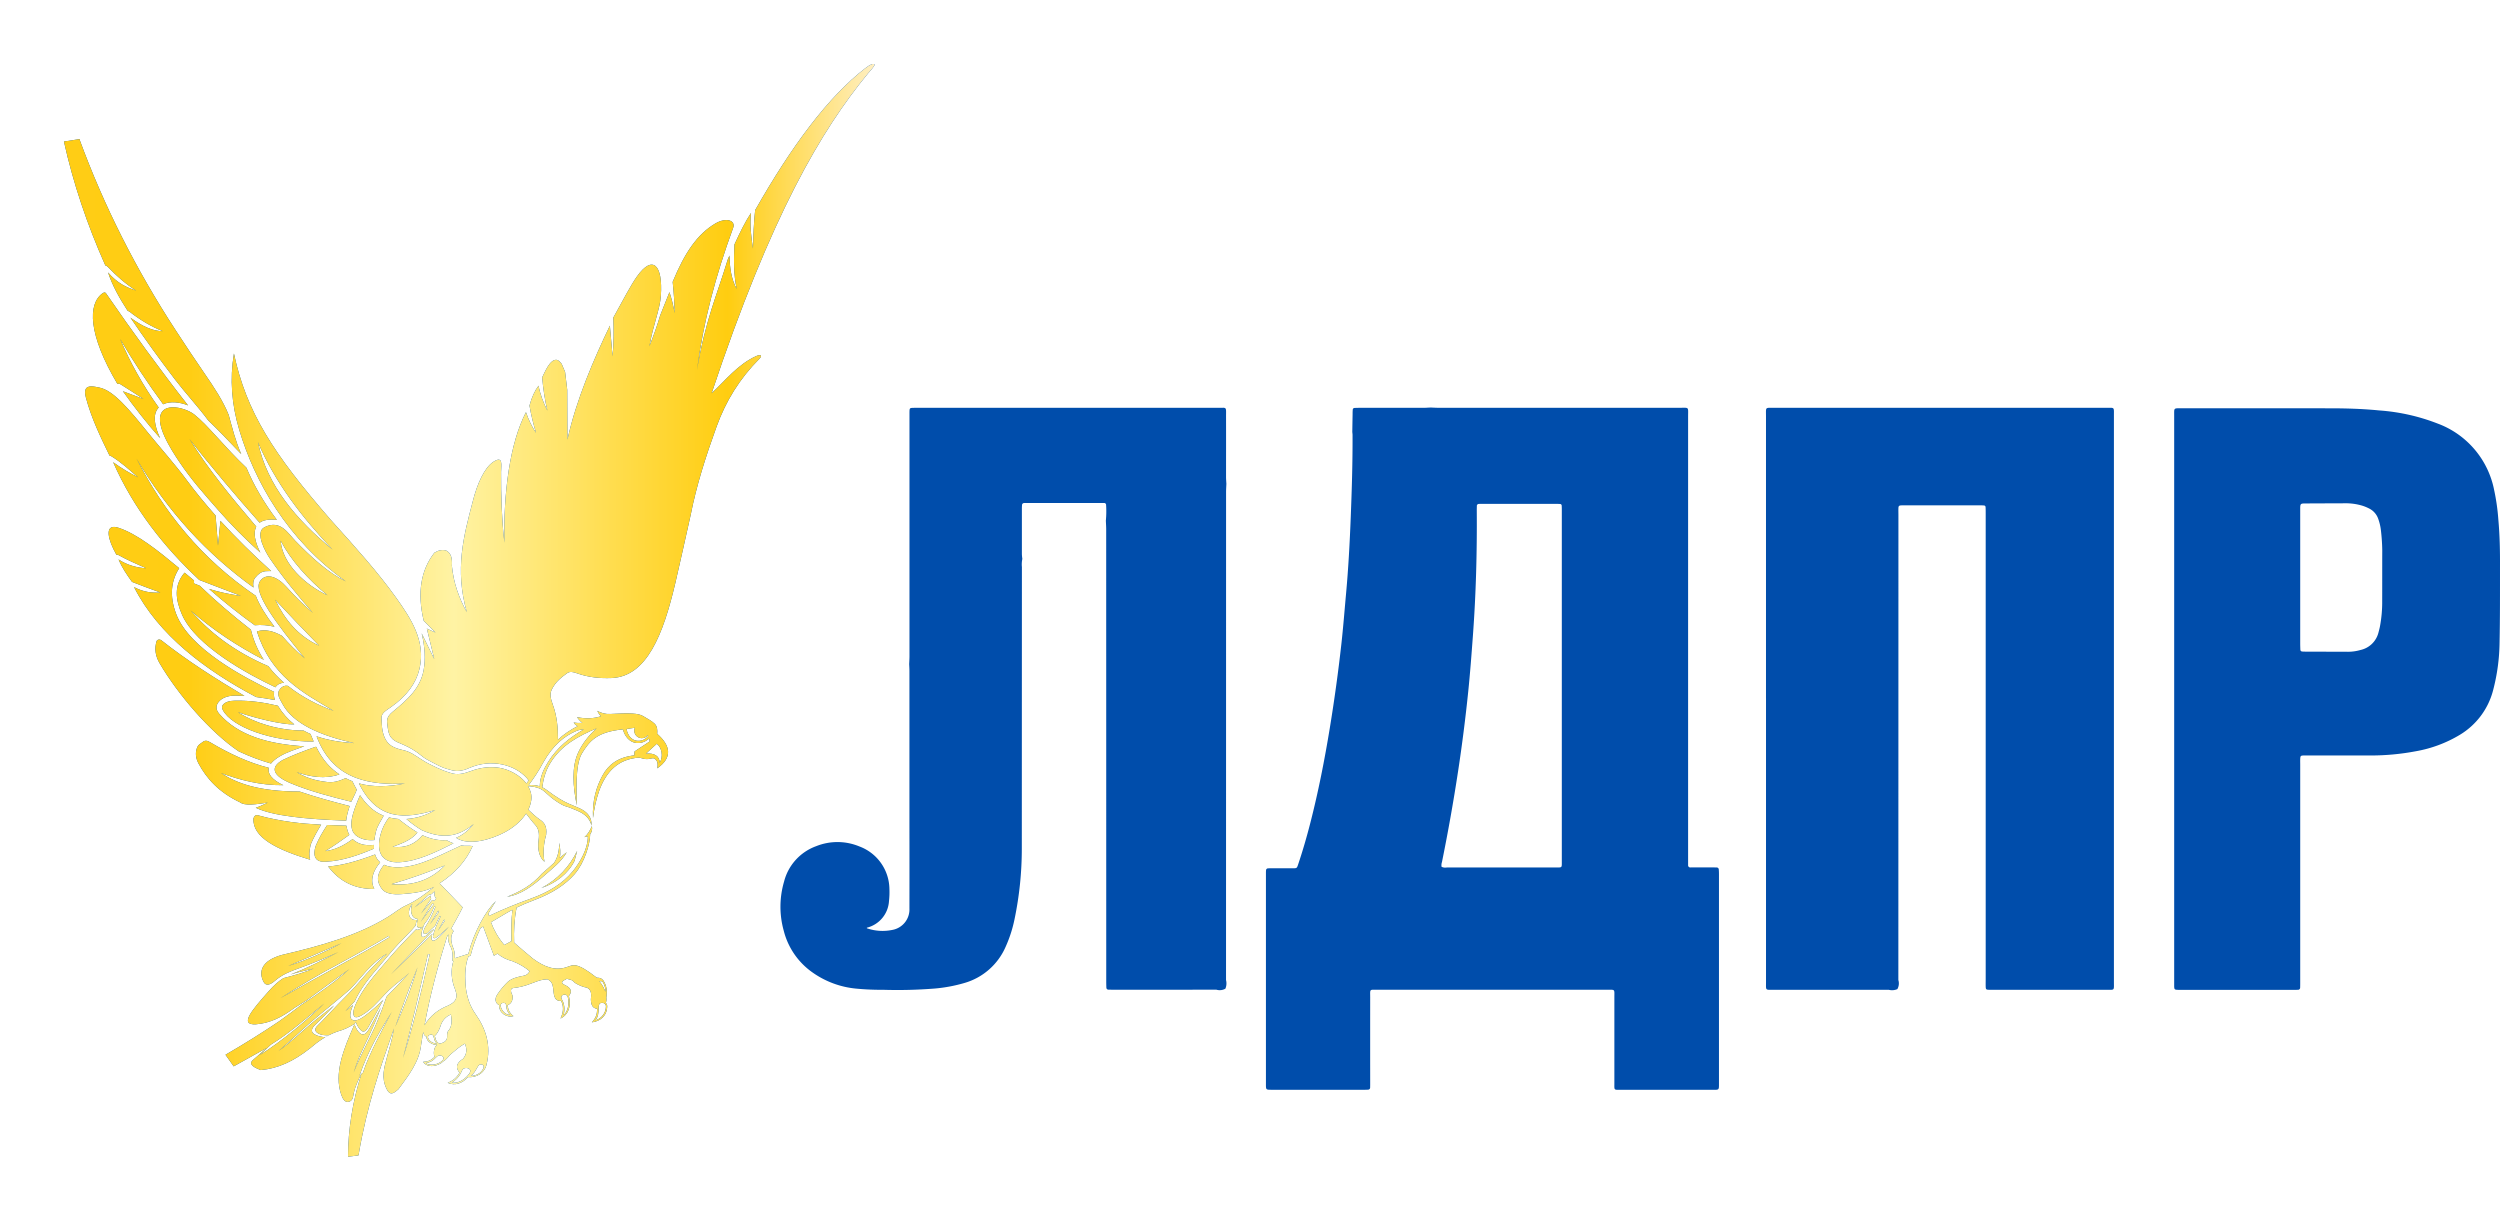 <?xml version="1.0" encoding="UTF-8" standalone="no"?>
<svg
   id="лого_лдпр"
   data-name="лого лдпр"
   width="221.716"
   height="108.262"
   viewBox="0 0 221.716 108.262"
   version="1.1"
   sodipodi:docname="러시아 자유민주당 (민국 38) 로고.svg"
   inkscape:version="1.3 (0e150ed6c4, 2023-07-21)"
   xml:space="preserve"
   xmlns:inkscape="http://www.inkscape.org/namespaces/inkscape"
   xmlns:sodipodi="http://sodipodi.sourceforge.net/DTD/sodipodi-0.dtd"
   xmlns:xlink="http://www.w3.org/1999/xlink"
   xmlns="http://www.w3.org/2000/svg"
   xmlns:svg="http://www.w3.org/2000/svg"><sodipodi:namedview
     id="namedview14"
     pagecolor="#505050"
     bordercolor="#eeeeee"
     borderopacity="1"
     inkscape:pageshadow="0"
     inkscape:pageopacity="0"
     inkscape:pagecheckerboard="0"
     showgrid="false"
     fit-margin-top="0"
     fit-margin-left="0"
     fit-margin-right="0"
     fit-margin-bottom="0"
     inkscape:zoom="0.87633048"
     inkscape:cx="-77.596297"
     inkscape:cy="67.89676"
     inkscape:window-width="1920"
     inkscape:window-height="1009"
     inkscape:window-x="-8"
     inkscape:window-y="-8"
     inkscape:window-maximized="1"
     inkscape:current-layer="лого_лдпр"
     inkscape:showpageshadow="2"
     inkscape:deskcolor="#d1d1d1" /><defs
     id="defs4"><style
       id="style2">&#10;      .cls-1 {&#10;        fill: #fefe01;&#10;      }&#10;&#10;      .cls-1, .cls-2 {&#10;        fill-rule: evenodd;&#10;      }&#10;&#10;      .cls-2 {&#10;        fill: #004dab;&#10;      }&#10;    </style><linearGradient
       inkscape:collect="always"
       id="linearGradient5797"><stop
         style="stop-color:#ffcd15;stop-opacity:1"
         offset="0"
         id="stop5799" /><stop
         id="stop5809"
         offset="0.154"
         style="stop-color:#ffcd13;stop-opacity:1" /><stop
         id="stop5807"
         offset="0.481"
         style="stop-color:#fff3a4;stop-opacity:1" /><stop
         id="stop5805"
         offset="0.819"
         style="stop-color:#ffcd10;stop-opacity:1" /><stop
         style="stop-color:#ffefc1;stop-opacity:1"
         offset="1"
         id="stop5801" /></linearGradient><linearGradient
       inkscape:collect="always"
       xlink:href="#linearGradient5797"
       id="linearGradient26"
       x1="-164.538"
       y1="-5.241"
       x2="-92.645"
       y2="-5.241"
       gradientUnits="userSpaceOnUse"
       gradientTransform="translate(170.208,59.372)" /><filter
       inkscape:collect="always"
       style="color-interpolation-filters:sRGB"
       id="filter27"
       x="-0.079"
       y="-0.059"
       width="1.158"
       height="1.117"><feGaussianBlur
         inkscape:collect="always"
         stdDeviation="2.363"
         id="feGaussianBlur27" /></filter></defs><path
     id="Compound_Shape"
     style="fill:#004dab;fill-opacity:1;stroke-width:1"
     class="cls-1"
     d="m 126.863,36.142 c -0.221,0.01 -0.44,0.027 -0.66,0.027 h -5.602 c -0.161,0 -0.32,0.001 -0.48,0.012 a 0.156,0.156 0 0 0 -0.15,0.156 c -0.012,0.14 -0.014,0.279 -0.014,0.42 -0.01,0.521 -0.018,1.044 -0.027,1.564 h 0.002 c 0.008,0.1 0.025,0.199 0.021,0.295 0.009,2.399 -0.065,4.797 -0.158,7.193 -0.089,2.276 -0.209,4.552 -0.416,6.82 -0.135,1.486 -0.25,2.971 -0.414,4.453 -0.278,2.502 -0.622,4.996 -1.029,7.482 -0.463,2.823 -1.012,5.628 -1.723,8.4 -0.319,1.249 -0.678,2.486 -1.088,3.709 -0.11,0.327 -0.117,0.332 -0.473,0.332 h -1.754 c -0.141,7e-4 -0.281,-0.002 -0.422,0.006 a 0.182,0.182 0 0 0 -0.197,0.186 c -0.009,0.1 -0.008,0.201 -0.008,0.301 v 18.627 c 0,0.534 -0.006,0.523 0.537,0.523 h 8.164 c 0.12,0 0.241,0.001 0.361,-0.01 a 0.183,0.183 0 0 0 0.18,-0.195 c 0.005,-0.161 0.004,-0.323 0.004,-0.484 -0.003,-2.5 -0.003,-4.999 0,-7.498 6.6e-4,-0.771 -0.092,-0.684 0.666,-0.684 h 20.318 c 0.76,0 0.672,-0.076 0.672,0.682 v 7.621 c 6.6e-4,0.623 -0.059,0.572 0.596,0.572 h 8.043 c 0.675,0 0.637,0.042 0.637,-0.607 v -18.506 c 0,-0.141 -0.004,-0.283 -0.016,-0.424 a 0.184,0.184 0 0 0 -0.195,-0.182 c -0.141,-0.004 -0.283,-0.004 -0.424,-0.004 h -1.875 a 0.192,0.192 0 0 1 -0.227,-0.209 v -0.603 -39.189 c 0,-0.872 0.111,-0.762 -0.777,-0.762 h -21.348 c -0.241,0 -0.484,-0.016 -0.725,-0.025 z m -18.412,0.023 c -0.113,-0.003 -0.271,0.004 -0.488,0.004 h -26.471 -0.424 c -0.402,0.008 -0.402,0.008 -0.41,0.404 v 0.484 21.152 c 0,0.221 -0.016,0.442 -0.025,0.662 h -0.002 c 0.008,0.223 0.025,0.442 0.023,0.662 v 13.664 c 0.005,2.459 0.005,4.918 0,7.377 a 1.843,1.843 0 0 1 -1.525,1.898 4.245,4.245 0 0 1 -2.203,-0.131 c -0.058,-0.017 -0.067,-0.043 -0.033,-0.07 a 2.587,2.587 0 0 0 1.947,-2.346 6.92,6.92 0 0 0 0.039,-1.086 4.08,4.08 0 0 0 -2.66,-3.77 5.065,5.065 0 0 0 -3.834,-0.025 4.531,4.531 0 0 0 -2.85,3.146 7.919,7.919 0 0 0 -0.027,4.355 6.448,6.448 0 0 0 2.605,3.736 7.991,7.991 0 0 0 3.814,1.396 23.429,23.429 0 0 0 2.414,0.105 41.647,41.647 0 0 0 4.59,-0.115 13.478,13.478 0 0 0 2.607,-0.492 5.698,5.698 0 0 0 3.648,-3.207 11.593,11.593 0 0 0 0.781,-2.408 30.715,30.715 0 0 0 0.654,-6.361 c 0.003,-8.304 0.005,-16.608 0.008,-24.912 a 2.334,2.334 0 0 1 0.039,-0.721 4.096,4.096 0 0 1 -0.041,-0.416 v -4.053 c 0,-0.101 0.005,-0.2 0.012,-0.301 a 0.185,0.185 0 0 1 0.195,-0.184 c 0.06,-0.004 0.121,-0.004 0.182,-0.004 h 6.709 0.182 a 0.171,0.171 0 0 1 0.189,0.182 8.824,8.824 0 0 1 -0.021,1.385 c 0.01,0.262 0.029,0.523 0.029,0.785 0.003,13.341 0.004,26.684 0.004,40.025 0,0.202 0.003,0.403 0.012,0.604 a 0.181,0.181 0 0 0 0.195,0.18 c 0.182,0.005 0.364,0.006 0.545,0.006 3.003,0.004 6.005,0.002 9.008,-0.006 a 1.018,1.018 0 0 0 0.807,-0.086 1.202,1.202 0 0 0 0.057,-0.764 c 0.003,-14.429 0.004,-28.857 0.004,-43.287 0,-0.238 0.018,-0.48 0.027,-0.721 -0.01,-0.201 -0.029,-0.401 -0.029,-0.602 0,-1.793 0.005,-3.586 0,-5.379 -9.8e-4,-0.663 0.056,-0.762 -0.283,-0.77 z m 78.752,0 c -0.105,-0.003 -0.248,0.004 -0.447,0.004 H 157.365 c -0.84,0 -0.746,-0.096 -0.746,0.734 v 25.035 h 0.002 v 25.158 c 6.5e-4,0.76 -0.078,0.686 0.672,0.686 3.407,0.003 6.814,0.003 10.221,0 a 1.148,1.148 0 0 0 0.758,-0.062 1.035,1.035 0 0 0 0.086,-0.807 c 0.003,-13.748 0.006,-27.496 0.006,-41.244 0,-0.202 -0.008,-0.41 0,-0.604 0.008,-0.193 0.056,-0.236 0.262,-0.246 0.1,-0.004 0.2,-0.004 0.301,-0.004 h 6.654 c 0.121,0 0.24,0.004 0.361,0.012 a 0.149,0.149 0 0 1 0.152,0.148 c 0.01,0.202 0.01,0.404 0.01,0.605 v 41.305 c 0,0.202 -0.006,0.402 0,0.604 0.008,0.253 0.036,0.282 0.277,0.291 0.141,0.003 0.282,0 0.424,0 3.325,0.003 6.652,0.003 9.979,0 0.776,0 0.691,0.102 0.691,-0.719 v -50.197 c 0,-0.598 0.043,-0.69 -0.271,-0.699 z m 6.33,0.043 c -0.805,6.5e-4 -0.706,-0.061 -0.713,0.715 v 25.096 0.006 25.457 c 0.013,0.271 0.04,0.294 0.334,0.303 h 0.301 9.922 c 0.137,0 0.281,0.003 0.418,-0.004 a 0.188,0.188 0 0 0 0.197,-0.191 c 0.007,-0.161 0.006,-0.321 0.006,-0.482 v -19.297 c 0,-0.161 -0.007,-0.323 0,-0.484 0.013,-0.29 0.04,-0.318 0.309,-0.326 h 0.418 c 1.798,-0.003 3.594,-0.003 5.387,0 a 21.455,21.455 0 0 0 4.148,-0.377 11.387,11.387 0 0 0 3.881,-1.447 6.513,6.513 0 0 0 2.965,-3.965 17.396,17.396 0 0 0 0.57,-4.182 c 0.046,-2.256 0.039,-4.514 0.039,-6.771 0.007,-1.391 -0.02,-2.781 -0.145,-4.168 a 18.735,18.735 0 0 0 -0.373,-2.631 7.908,7.908 0 0 0 -4.803,-5.816 c -0.052,-0.022 -0.113,-0.043 -0.172,-0.066 a 17.686,17.686 0 0 0 -5.221,-1.178 c -1.486,-0.148 -2.979,-0.189 -4.471,-0.189 z m 14.437,8.426 a 5.144,5.144 0 0 1 1.545,0.217 3.933,3.933 0 0 1 0.615,0.256 1.607,1.607 0 0 1 0.779,0.887 4.504,4.504 0 0 1 0.248,1.055 17.305,17.305 0 0 1 0.117,1.748 c -0.007,1.49 6.8e-4,2.981 -0.006,4.471 a 11.728,11.728 0 0 1 -0.209,2.342 c -0.039,0.175 -0.085,0.352 -0.131,0.525 a 2.105,2.105 0 0 1 -1.584,1.51 3.992,3.992 0 0 1 -1.074,0.158 c -1.289,-0.004 -2.578,-0.008 -3.867,-0.012 a 2.213,2.213 0 0 1 -0.242,-0.012 0.162,0.162 0 0 1 -0.15,-0.154 c -0.007,-0.18 -0.014,-0.362 -0.014,-0.543 v -5.859 -0.002 -6.041 c 0,-0.527 0.008,-0.531 0.531,-0.531 1.145,-0.005 2.29,-0.01 3.441,-0.014 z m -76.447,0.051 h 6.469 c 0.121,0 0.243,0.005 0.363,0.012 a 0.147,0.147 0 0 1 0.146,0.156 c 0.011,0.141 0.01,0.281 0.01,0.422 v 31.074 0.061 c 0,0.557 0.034,0.523 -0.523,0.523 -3.224,0.003 -6.448,0.003 -9.672,0 a 0.736,0.736 0 0 1 -0.469,-0.061 0.851,0.851 0 0 1 0.035,-0.416 c 0.541,-2.664 1.017,-5.339 1.426,-8.027 0.362,-2.372 0.663,-4.749 0.908,-7.133 0.166,-1.622 0.288,-3.25 0.408,-4.877 0.276,-3.72 0.373,-7.445 0.346,-11.176 -7e-4,-0.12 0.006,-0.24 0.006,-0.361 a 0.177,0.177 0 0 1 0.186,-0.191 c 0.12,-0.007 0.241,-0.006 0.361,-0.006 z" /><path
     id="path30-9"
     style="display:inline;mix-blend-mode:normal;fill:#004dab;fill-opacity:1;fill-rule:evenodd;stroke-width:0.426;filter:url(#filter27)"
     class="fil10"
     d="m 77.401,5.674 c -0.211,0.035 -0.542,0.285 -0.635,0.355 -3.312,2.541 -6.572,6.935 -9.795,12.611 -0.122,1.091 -0.165,2.31 -0.191,3.4 -0.163,-1.028 -0.299,-2.132 -0.174,-3.16 -0.501,0.757 -0.981,1.728 -1.467,2.793 -0.064,1.319 -0.093,2.637 0.197,3.955 -0.494,-0.894 -0.618,-1.91 -0.643,-2.961 l -0.145,0.328 c -1.041,3.409 -1.969,5.354 -2.738,9.822 0.57,-4.26 1.638,-8.317 3.217,-12.629 0.224,-0.612 -0.594,-0.966 -1.621,-0.346 -1.534,0.927 -2.654,2.495 -3.75,5.158 0.106,0.948 0.152,1.888 0.188,2.766 -0.134,-0.672 -0.28,-1.283 -0.473,-1.857 -0.275,0.705 -0.553,1.379 -0.83,2.084 -0.246,0.851 -0.575,1.769 -0.951,2.723 0.351,-1.971 0.941,-3.288 1.021,-4.49 0.185,-2.744 -0.726,-3.67 -2.117,-1.713 -0.56,0.788 -1.181,1.997 -2.102,3.658 0.049,1.059 0.04,2.369 -0.062,3.428 -0.068,-0.828 -0.174,-1.887 -0.242,-2.715 -1.416,2.949 -2.99,6.562 -3.764,10.105 l -0.018,-4.414 -0.189,-1.586 -0.305,-0.719 c -0.184,-0.233 -0.32,-0.35 -0.465,-0.359 -0.601,-0.04 -1.058,1.169 -1.264,1.559 0.079,0.918 0.231,2.029 0.465,2.947 -0.345,-0.664 -0.646,-1.446 -0.785,-2.213 -0.346,0.459 -0.613,1.047 -0.805,1.764 0.143,0.834 0.338,1.641 0.584,2.424 -0.376,-0.561 -0.676,-1.173 -0.896,-1.838 -1.437,2.778 -2.004,7.126 -1.914,11.58 -0.237,-2.069 -0.299,-4.205 -0.291,-6.273 0.003,-0.623 0.214,-1.496 -0.703,-0.893 -0.758,0.499 -1.418,1.903 -1.822,3.535 -0.787,2.999 -1.604,5.985 -0.518,9.787 -0.678,-1.237 -1.175,-2.57 -1.322,-4.115 0.038,-0.598 -0.037,-1.119 -0.516,-1.355 -0.347,-0.087 -0.694,-0.019 -1.041,0.203 -1.189,1.53 -1.543,3.541 -0.939,6.039 l 1.045,1.037 -0.771,-0.352 c 0.22,0.902 0.44,1.805 0.66,2.707 l -1.119,-2.287 c 0.299,1.229 0.347,2.3 0.182,3.229 -0.295,1.656 -1.448,2.657 -2.717,3.697 -0.686,0.562 -0.536,0.856 -0.471,1.461 0.11,1.012 0.603,1.169 1.35,1.482 0.543,0.228 1.095,0.536 1.686,1.025 0.239,0.198 0.517,0.347 0.814,0.5 0.352,0.181 0.718,0.381 1.084,0.527 0.218,0.087 0.442,0.131 0.654,0.197 0.509,0.16 1.02,0.101 1.594,-0.154 2.027,-0.903 4.107,-0.288 5.143,0.869 0.062,0.069 0.116,0.14 0.17,0.215 -0.065,0.089 -0.131,0.184 -0.195,0.27 -0.561,-0.743 -1.554,-1.25 -2.393,-1.389 -0.766,-0.127 -1.638,-0.053 -2.572,0.297 -0.625,0.234 -1.176,0.358 -1.768,0.154 -0.212,-0.073 -0.43,-0.135 -0.645,-0.219 -0.381,-0.148 -0.766,-0.341 -1.135,-0.52 -0.273,-0.132 -0.547,-0.285 -0.818,-0.465 -0.538,-0.358 -1.014,-0.685 -1.547,-0.803 -0.997,-0.221 -1.647,-0.5 -1.895,-1.789 -0.066,-0.344 -0.049,-0.697 -0.082,-1.045 -0.042,-0.445 0.399,-0.688 0.852,-1.004 1.38,-0.963 2.213,-2.099 2.518,-3.385 0.579,-2.445 -0.754,-4.462 -2.102,-6.35 -1.565,-2.192 -3.574,-4.436 -5.738,-6.83 -5.125,-5.888 -7.508,-9.594 -8.617,-14.785 -0.383,2.274 -0.2,4.523 0.465,6.752 1.361,4.564 4.253,9.766 9.463,13.459 -1.549,-0.753 -3.041,-2.109 -4.52,-3.635 -0.587,-0.606 -1.296,-1.887 -2.701,-1.17 -0.886,0.452 0.091,2.205 0.49,2.789 1.228,1.795 2.51,3.313 3.799,4.805 -0.897,-0.773 -1.629,-1.514 -2.314,-2.283 -0.888,-0.996 -1.877,-1.283 -2.381,-0.506 -0.622,0.961 1.427,3.71 3.994,6.834 -0.726,-0.613 -1.419,-1.303 -2.035,-2.01 -0.741,-0.41 -1.481,-0.619 -2.223,-0.389 1.26,3.973 4.077,5.436 6.805,7.045 -1.259,-0.454 -2.741,-1.164 -4.061,-2.219 -0.248,-0.05 -0.469,0.032 -0.664,0.248 -0.404,0.449 -0.06,0.886 0.178,1.338 0.945,1.794 3.401,2.83 6.371,3.496 -1.184,-0.077 -2.315,-0.249 -3.34,-0.607 0.777,2.049 2.013,3.126 3.496,3.686 1.304,0.492 2.798,0.594 4.346,0.502 -1.458,0.292 -2.834,0.338 -4.082,-0.01 1.628,3.305 4.069,3.172 6.76,2.367 -0.702,0.413 -1.593,0.73 -2.549,0.789 0.422,0.372 0.882,0.706 1.379,1.002 2.165,0.942 3.467,0.356 4.59,-0.549 -0.461,0.561 -0.977,0.98 -1.568,1.215 1.16,0.775 3.168,0.111 4.258,-0.455 0.742,-0.385 1.487,-0.963 1.955,-1.693 0.265,0.333 0.506,0.683 0.799,0.994 0.311,0.33 0.391,0.769 0.311,1.354 -0.107,0.778 0.024,1.484 0.521,1.936 -0.158,-0.844 -0.051,-1.712 0.148,-2.396 0.099,-0.772 -0.191,-1.107 -0.535,-1.34 -0.384,-0.26 -0.705,-0.582 -1.047,-0.893 0.129,-0.269 0.225,-0.554 0.264,-0.857 0.058,-0.456 -0.067,-0.869 -0.287,-1.238 0.544,0.059 1.074,0.133 1.486,0.518 0.337,0.314 0.691,0.619 1.07,0.863 0.282,0.181 0.53,0.345 0.787,0.416 0.333,0.092 0.66,0.242 0.98,0.373 0.695,0.285 1.148,0.69 1.307,1.34 0.03,-0.665 -0.266,-1.22 -1.217,-1.607 -0.575,-0.234 -1.093,-0.448 -1.576,-0.744 -0.378,-0.232 -0.771,-0.492 -1.174,-0.805 -0.133,-0.104 -0.267,-0.184 -0.402,-0.248 0.093,-0.732 0.298,-1.451 0.682,-2.092 1.001,-1.673 2.564,-2.458 4.139,-3.129 -0.688,0.605 -1.235,1.301 -1.617,2.1 -0.615,1.283 -0.501,3.043 -0.141,4.729 0.007,-0.913 -0.196,-3.543 0.459,-4.617 0.681,-1.116 1.342,-1.897 3.627,-2.125 0.171,0.647 0.61,1.154 1.199,1.209 0.331,0.031 0.709,-0.036 1.115,-0.387 0.023,0.075 0.046,0.155 0.072,0.242 l -1.355,0.895 -0.016,0.346 c -1.481,0.165 -2.319,0.848 -2.832,1.799 -0.526,0.975 -0.914,2.188 -0.836,3.756 0.105,-0.795 0.271,-1.623 0.539,-2.379 0.634,-1.787 1.737,-2.848 3.545,-2.977 l 0.156,0.035 c 0.76,0.265 0.977,-0.098 1.223,0.06 0.245,0.158 0.327,0.45 0.234,0.861 1.362,-0.953 1.208,-1.999 0,-3.066 0.021,-0.3 0.026,-0.649 -0.236,-0.902 -0.29,-0.279 -0.668,-0.447 -1.006,-0.664 -0.419,-0.269 -1.235,-0.285 -2.934,-0.193 -0.404,0.022 -0.791,-0.079 -1.137,-0.279 0.071,0.179 0.181,0.339 0.324,0.48 -0.669,0.207 -1.319,0.248 -2.123,0.078 0.125,0.2 0.287,0.373 0.473,0.512 -0.257,0.02 -0.514,0.011 -0.771,-0.041 0.061,0.134 0.185,0.244 0.348,0.33 -0.627,0.322 -1.218,0.711 -1.752,1.207 0.004,-0.004 0.008,-0.008 0.012,-0.012 0.007,-1.053 -0.092,-2.097 -0.453,-3.088 -0.179,-0.491 -0.295,-0.933 -0.113,-1.32 0.354,-0.752 0.901,-1.128 1.357,-1.471 0.269,-0.202 0.567,-0.12 0.904,0 1.007,0.359 2.032,0.457 3.055,0.416 3.121,-0.124 4.583,-3.846 5.656,-8.41 0.472,-2.007 0.907,-4.022 1.359,-6.033 0.533,-2.708 1.377,-5.294 2.299,-7.846 0.818,-2.263 2.055,-4.274 3.811,-6.033 0.255,-0.255 0.135,-0.426 -0.303,-0.227 -1.622,0.737 -2.694,2.128 -3.947,3.299 5.308,-15.905 9.75,-23.349 13.863,-28.359 0.102,-0.125 0.645,-0.702 0.588,-0.797 -0.031,-0.051 -0.088,-0.064 -0.158,-0.053 z m -70.305,6.658 -1.426,0.219 c 0.813,3.664 2.038,7.329 3.672,10.992 0.062,0.002 0.134,0.037 0.207,0.113 0.801,0.836 1.614,1.548 2.521,2.115 -0.83,-0.275 -1.66,-0.639 -2.49,-1.611 0.393,1.191 1.021,2.291 1.738,3.4 0.043,0.013 0.093,0.035 0.152,0.072 1.008,0.783 1.996,1.362 2.963,1.736 -0.869,0.013 -1.835,-0.435 -2.867,-1.199 1.259,1.865 2.567,3.667 3.908,5.428 0.948,1.245 2.119,2.503 2.992,3.689 0.87,0.821 1.882,1.896 2.93,2.99 -0.512,-1.148 -0.801,-2.339 -1.113,-3.471 -0.491,-1.245 -1.344,-2.52 -2.1,-3.617 -0.869,-1.261 -1.715,-2.538 -2.553,-3.82 -3.585,-5.484 -6.429,-11.153 -8.572,-16.982 0.013,-0.018 0.026,-0.037 0.037,-0.055 z m 2.168,13.607 c -0.051,0.004 -0.106,0.029 -0.154,0.062 -1.353,0.951 -1.287,3.679 1.297,8.039 0.069,-0.034 0.172,-0.025 0.289,0.047 0.685,0.42 1.354,0.867 2.031,1.301 -0.61,-0.23 -1.219,-0.461 -1.828,-0.691 0.965,1.352 2.04,2.747 3.299,4.16 -0.47,-1.026 -0.714,-2.092 -0.123,-2.717 -1.42,-1.985 -2.544,-4.013 -3.422,-6.076 1.155,1.969 2.428,3.9 3.818,5.791 0.624,-0.299 1.504,-0.189 2.207,0.1 -2.554,-3.255 -4.965,-6.586 -7.283,-9.953 -0.033,-0.049 -0.08,-0.066 -0.131,-0.062 z m -1.193,8.33 c -0.386,0.01 -0.66,0.208 -0.459,0.971 0.487,1.851 1.313,3.537 2.104,5.17 0.041,-0.002 0.088,0.011 0.139,0.041 0.875,0.527 1.63,1.226 2.393,1.887 -0.737,-0.384 -1.475,-0.803 -2.213,-1.348 1.802,4.099 4.498,7.515 7.635,10.445 l 3.695,1.412 c -0.94,-0.132 -1.88,-0.321 -2.82,-0.615 1.295,1.145 2.656,2.215 4.051,3.221 0.579,-0.064 1.182,-1.6e-4 1.746,0.129 -0.763,-0.98 -1.352,-1.948 -1.656,-2.742 -4.87,-3.294 -8.169,-7.479 -10.582,-12.168 2.788,4.734 6.286,8.489 10.375,11.432 -0.057,-0.37 -0.013,-0.669 0.152,-0.867 0.585,-0.704 0.915,-0.557 1.42,-0.594 -1.593,-1.44 -3.108,-2.924 -4.502,-4.451 l -0.217,2.193 -0.213,-2.668 c -0.91,-1.022 -1.764,-2.064 -2.551,-3.125 -1.084,-1.462 -2.293,-2.797 -3.438,-4.213 -1.688,-2.088 -3.072,-3.759 -4.322,-4.008 -0.233,-0.046 -0.505,-0.108 -0.736,-0.102 z m 7.203,1.854 c -0.313,0.01 -0.596,0.089 -0.791,0.273 -1.002,0.944 0.776,3.6 1.4,4.535 1.067,1.6 2.182,2.838 3.488,4.326 1.111,1.267 2.338,2.521 3.721,3.754 -0.498,-0.97 -0.643,-1.787 -0.365,-2.311 -2.194,-2.575 -4.283,-5.117 -5.924,-7.764 1.992,2.557 4.091,5.003 6.221,7.422 0.321,-0.234 0.826,-0.332 1.531,-0.254 -1.203,-1.597 -2.072,-3.131 -2.699,-4.621 -1.961,-1.855 -3.425,-3.787 -4.637,-4.734 -0.416,-0.326 -1.257,-0.648 -1.945,-0.627 z m 7.6,3.088 c 1.515,3.577 3.91,6.678 6.625,9.535 -3.221,-2.672 -5.804,-5.663 -6.625,-9.535 z m -12.758,7.52 c -0.73,-0.008 -0.61,1.014 0.213,2.48 0.039,-0.027 0.091,-0.032 0.133,-0.008 0.722,0.407 1.696,0.843 2.498,1.191 -0.747,-0.03 -1.7,-0.272 -2.447,-0.781 0.307,0.737 0.746,1.373 1.197,1.994 0.837,0.328 1.673,0.637 2.51,0.941 -0.731,0.049 -1.491,-0.035 -2.332,-0.48 2.167,4.267 6.349,7.384 10.824,9.75 0.556,0.07 1.112,0.163 1.668,0.264 -0.101,-0.283 -0.1,-0.533 -0.072,-0.725 -2.698,-1.283 -7.533,-3.836 -8.691,-6.92 -0.604,-1.609 -0.44,-2.929 0.275,-4.047 -1.908,-1.587 -3.746,-3.055 -5.41,-3.592 -0.139,-0.045 -0.261,-0.067 -0.365,-0.068 z m 14.773,1.223 c 0.904,1.739 2.476,3.481 4.16,4.84 -1.943,-0.889 -4.009,-2.779 -4.16,-4.84 z m -8.518,2.832 c -0.963,1.113 -0.815,2.391 -0.225,3.734 1.214,2.762 5.811,5.27 8.287,6.434 0.175,-0.299 0.503,-0.388 0.756,-0.406 -0.5,-0.433 -0.971,-0.92 -1.389,-1.465 -3.034,-1.305 -5.217,-3 -6.896,-4.943 1.997,1.756 4.181,3.181 6.496,4.379 -0.507,-0.779 -0.907,-1.665 -1.146,-2.67 -1.663,-1.292 -3.178,-2.596 -4.533,-3.9 -0.171,-0.065 -0.343,-0.134 -0.514,-0.207 v -0.262 c -0.28,-0.23 -0.558,-0.463 -0.836,-0.693 z m 8.031,2.398 c 1.299,1.395 2.597,2.761 3.896,4.076 -1.886,-0.865 -3.05,-2.332 -3.896,-4.076 z m -10.289,3.535 c -0.086,-2e-5 -0.159,0.042 -0.219,0.123 -0.216,0.674 -0.121,1.347 0.285,2.021 1.6,2.713 4.427,6.051 6.99,7.771 0.942,0.44 1.901,0.802 2.865,1.082 0.168,-0.217 0.431,-0.434 0.791,-0.645 0.678,-0.397 1.423,-0.611 2.156,-0.885 -3.12,-0.198 -5.834,-0.918 -7.549,-2.896 -0.382,-0.44 -0.258,-0.872 0.107,-1.191 0.341,-0.297 0.849,-0.417 1.389,-0.412 0.252,0.002 0.504,0.013 0.756,0.029 -2.603,-1.542 -5.123,-3.152 -7.402,-4.953 -0.061,-0.029 -0.118,-0.045 -0.17,-0.045 z m 6.877,5.42 c -0.078,8.5e-4 -0.156,0.002 -0.234,0.004 -0.419,0.013 -0.717,0.108 -0.91,0.283 -0.205,0.186 -0.178,0.366 -0.086,0.541 0.798,1.517 4.337,2.81 8.059,2.799 -0.094,-0.209 -0.187,-0.433 -0.281,-0.672 -0.21,-0.091 -0.414,-0.192 -0.613,-0.303 -2.258,-0.011 -4.394,-0.694 -5.82,-1.629 1.579,0.546 3.928,1.114 4.996,1.082 -0.554,-0.435 -1.046,-0.979 -1.459,-1.656 -1.265,-0.304 -2.477,-0.462 -3.65,-0.449 z m 35.311,2.404 c -0.033,0.079 -0.051,0.165 -0.051,0.256 0,0.369 0.299,0.668 0.668,0.668 0.22,0 0.415,-0.105 0.537,-0.27 l 0.029,0.088 c -0.521,0.637 -1.675,0.636 -1.92,-0.631 0.231,-0.03 0.477,-0.082 0.736,-0.111 z m -4.525,0.143 c -1.254,0.732 -2.335,1.564 -3.158,2.877 -0.399,0.635 -0.727,1.317 -0.75,2.168 -0.325,-0.108 -0.652,-0.126 -0.977,-0.102 0.429,-0.572 0.89,-1.254 1.307,-2.039 0.844,-1.5 1.883,-2.34 2.938,-2.771 0.224,-0.092 0.432,-0.119 0.641,-0.133 z m -33.496,1.008 c -0.106,-0.004 -0.208,0.031 -0.314,0.119 -0.15,0.125 -0.355,0.213 -0.441,0.389 -0.25,0.507 -0.168,1.044 0.078,1.504 0.731,1.368 1.832,2.572 3.682,3.449 0.413,0.33 1.425,0.182 2.463,0.025 -0.343,0.164 -0.694,0.338 -1.066,0.457 1.497,0.724 4.44,1.014 8.021,1.145 0.027,-0.325 0.132,-0.771 0.311,-1.299 -1.478,-0.378 -2.971,-0.777 -4.438,-1.285 -3.562,0 -5.532,-0.702 -6.977,-1.637 1.698,0.623 3.478,1.098 5.529,1.074 -0.997,-0.478 -1.428,-1.008 -1.287,-1.541 -1.744,-0.434 -3.503,-1.251 -5.227,-2.281 -0.119,-0.071 -0.228,-0.115 -0.334,-0.119 z m 39.971,0.268 c 0.446,0.334 0.59,1.149 0.254,1.678 -0.011,-0.602 -0.489,-0.877 -1.219,-0.801 z m -30.275,0.273 c -1.005,0.355 -1.995,0.724 -2.91,1.168 -1.131,0.64 -0.917,1.389 0.766,2.084 1.71,0.706 3.569,1.181 5.324,1.617 0.137,-0.31 0.323,-0.632 0.486,-1.063 v -0.002 c -0.138,-0.245 -0.267,-0.496 -0.389,-0.752 -0.203,-0.08 -0.404,-0.173 -0.6,-0.277 -0.96,0.43 -1.345,0.405 -2.121,0.275 -1.027,-0.171 -1.636,-0.469 -2.227,-0.805 1.232,0.418 2.483,0.644 3.801,0.199 -0.826,-0.554 -1.456,-1.228 -2.064,-2.443 z m 3.955,4.285 c -0.601,1.419 -1.279,3.028 -0.205,3.684 0.475,0.29 0.979,0.337 1.473,0.305 0.035,-0.27 0.091,-0.537 0.15,-0.781 0.12,-0.493 0.444,-0.929 0.678,-1.385 -0.916,-0.355 -1.575,-1.025 -2.096,-1.822 z m -9.143,1.768 c -0.143,-6e-5 -0.246,0.098 -0.311,0.293 -0.108,1.687 2.075,2.776 5.029,3.664 -0.101,-0.307 -0.094,-0.748 0.053,-1.357 0.245,-0.583 0.565,-1.166 0.924,-1.748 -1.76,-0.092 -3.58,-0.283 -5.539,-0.818 -0.056,-0.022 -0.109,-0.033 -0.156,-0.033 z m 11.713,0.207 c -0.307,0.399 -0.589,0.897 -0.754,1.52 -0.399,1.507 0.067,2.551 1.689,2.455 1.608,-0.095 3.191,-0.883 4.785,-1.678 -0.215,-0.08 -0.425,-0.176 -0.631,-0.285 -0.629,0.054 -1.332,-0.077 -2.125,-0.434 -0.654,0.798 -1.521,1.167 -2.648,1.02 1.108,-0.352 1.854,-0.772 2.205,-1.266 -0.576,-0.353 -1.134,-0.76 -1.684,-1.195 -0.277,-0.021 -0.557,-0.065 -0.838,-0.137 z m -5.482,0.67 c -0.391,0.592 -0.752,1.2 -1.02,1.854 -0.264,0.811 -0.117,1.497 0.934,1.4 1.412,-0.075 2.825,-0.555 4.236,-1.156 -0.008,-0.108 -0.009,-0.219 -0.006,-0.33 -0.871,0.096 -1.432,-0.11 -1.85,-0.482 -0.013,-0.012 -0.026,-0.025 -0.039,-0.037 -0.811,0.61 -1.621,0.968 -2.432,1.07 0.719,-0.42 1.423,-0.931 2.141,-1.441 -0.12,-0.214 -0.203,-0.474 -0.26,-0.818 -0.565,-0.017 -1.132,-0.034 -1.705,-0.059 z m 23.484,0.082 c -0.176,0.399 -0.368,0.735 -0.668,0.994 0.115,-0.013 0.215,-0.041 0.299,-0.084 0.016,1.099 -0.663,2.282 -1.338,3.113 -0.891,1.097 -2.164,1.862 -3.695,2.414 -1.246,0.449 -2.489,0.954 -3.732,1.543 -0.019,-0.071 -0.037,-0.143 -0.055,-0.215 0.216,-0.377 0.44,-0.747 0.668,-1.105 -0.873,0.823 -1.939,2.696 -2.447,4.689 -0.401,0.135 -0.79,0.243 -1.191,0.379 0.007,-0.388 -0.041,-0.754 -0.215,-1.07 -0.127,-0.464 -0.201,-0.904 0.107,-1.328 -0.071,-0.06 -0.141,-0.146 -0.203,-0.242 0.335,-0.617 0.679,-1.197 1.002,-1.865 -0.681,-0.711 -1.362,-1.42 -2.043,-2.131 1.419,-0.924 2.368,-2.038 2.93,-3.305 -0.368,-0.057 -0.629,0.018 -1.016,-0.053 -1.84,0.833 -3.663,1.863 -5.438,1.934 -0.609,0.024 -1.066,-0.06 -1.406,-0.221 -0.465,0.585 -0.806,1.226 -0.268,2.037 0.292,0.516 0.991,0.629 1.859,0.564 0.935,-0.069 2.023,-0.192 2.857,-0.648 -0.783,0.639 -1.593,1.243 -2.49,1.648 -0.553,0.25 -1.063,0.678 -1.615,1.02 -2.614,1.615 -5.912,2.569 -9.352,3.361 -1.946,0.519 -2.127,1.569 -1.664,2.422 0.208,0.383 0.608,0.222 0.969,-0.092 0.672,-0.585 1.398,-0.862 2.119,-1.119 1.167,-0.417 2.361,-0.913 3.541,-1.453 -1.337,0.689 -2.693,1.4 -4.207,1.967 -0.018,0.007 -0.033,0.017 -0.051,0.023 0.611,-0.194 1.475,-0.381 2.07,-0.533 -0.727,0.326 -1.824,0.636 -2.693,0.857 -0.448,0.284 -0.861,0.658 -1.275,1.125 -1.52,1.713 -2.691,3.064 -1.16,2.969 1.261,-0.096 2.342,-0.652 3.441,-1.475 0.343,-0.212 0.686,-0.425 1.029,-0.637 l 1.695,-1.24 c 0.706,-0.514 1.413,-1.028 2.119,-1.543 -1.169,1.059 -2.635,2.118 -4.268,3.178 -0.595,0.454 -1.209,0.918 -1.967,1.453 -1.466,0.988 -3.043,1.976 -4.752,2.965 l 0.727,1.029 c 0.979,-0.545 1.957,-1.09 2.936,-1.635 -0.424,0.353 -0.748,0.672 -1.172,1.025 -0.434,0.313 -0.221,0.627 0.637,0.939 1.493,-0.131 2.886,-0.753 4.379,-1.934 0.736,-0.636 1.522,-1.17 2.42,-1.482 0.667,-0.181 1.12,-0.435 1.543,-0.697 l 0.074,-0.166 c 0.126,0.317 0.275,0.581 0.486,0.77 0.202,0.18 0.402,0.095 0.613,-0.268 0.444,-0.76 0.899,-1.611 1.352,-2.449 -0.414,0.408 -0.831,0.79 -1.326,1.18 -0.314,0.247 -1.045,0.858 -1.447,0.57 -0.301,-0.215 -0.1,-0.844 0.09,-1.295 l -0.678,0.547 0.814,-0.852 0.037,-0.08 c 0.513,-1.1 1.302,-2.078 2.166,-3.078 0.578,-0.669 1.13,-1.374 1.74,-2.014 0.483,-0.506 0.992,-0.995 1.459,-1.547 0.016,-0.151 0.067,-0.334 0.133,-0.516 -0.929,0.09 -0.825,-1.008 -0.416,-1.42 -0.247,0.632 -0.07,1.302 0.488,1.33 -0.196,0.728 -0.03,0.95 0.498,0.67 0.028,-0.077 0.06,-0.158 0.096,-0.246 0.407,-0.474 0.654,-1.002 0.865,-1.541 0.035,0.016 0.07,0.033 0.105,0.049 -0.255,0.65 -0.559,1.258 -0.924,1.816 -0.081,0.124 -0.213,0.49 -0.098,0.557 0.06,0.035 0.163,0.021 0.312,-0.049 0.219,-0.235 0.447,-0.446 0.682,-0.648 0.125,-0.294 0.268,-0.576 0.41,-0.854 0.027,0.008 0.053,0.017 0.08,0.025 -0.257,0.558 -0.542,1.11 -0.676,1.721 -0.039,0.18 0.097,0.265 0.254,0.164 0.401,-0.257 0.771,-0.631 1.156,-0.979 -0.372,0.413 -0.723,0.846 -1.141,1.141 -0.294,0.207 -0.462,0.085 -0.391,-0.26 0.017,-0.08 0.034,-0.159 0.055,-0.236 l -3.67,3.588 3.773,-3.924 c 0.011,-0.033 0.021,-0.066 0.033,-0.098 -0.231,0.155 -0.448,0.36 -0.664,0.572 -0.354,0.242 -0.622,0.204 -0.268,-0.775 -0.354,0.276 -0.549,0.317 -0.639,0.225 -0.473,0.475 -0.933,0.96 -1.373,1.43 -0.6,0.64 -1.159,1.304 -1.732,1.969 -0.839,0.972 -1.625,1.938 -2.162,3.053 -0.136,0.281 -0.468,1.013 -0.197,1.287 0.237,0.24 0.969,-0.313 1.221,-0.51 0.674,-0.527 1.228,-1.243 1.889,-1.875 0.547,-0.524 1.202,-0.956 1.748,-1.49 -0.509,0.57 -1.13,1.199 -1.666,1.748 -0.105,0.107 -0.209,0.211 -0.311,0.314 l -0.059,0.115 c -0.24,0.707 -0.504,1.421 -0.803,2.141 -0.62,1.492 -1.483,2.928 -2.092,4.525 0.486,-1.632 1.322,-3.043 1.939,-4.564 0.164,-0.403 0.323,-0.805 0.48,-1.209 -0.336,0.622 -0.685,1.254 -1.006,1.834 -0.329,0.595 -0.603,0.672 -0.879,0.426 -0.213,-0.19 -0.351,-0.472 -0.461,-0.766 -0.986,2.229 -1.846,4.378 -1.164,6.273 0.113,0.314 0.325,0.746 0.738,0.568 0.312,-0.134 0.308,-0.487 0.367,-0.766 0.117,-0.546 0.389,-1.118 0.631,-1.641 -0.041,0.033 -0.082,0.065 -0.123,0.098 0.373,-1.075 0.864,-2.184 1.418,-3.213 0.474,-0.88 1.005,-1.697 1.441,-2.42 -0.863,1.616 -1.993,3.693 -2.559,5.395 -0.045,0.036 -0.091,0.071 -0.137,0.107 -0.78,2.422 -1.178,4.923 -1.186,7.342 0.343,-0.04 0.589,-0.081 0.932,-0.121 0.767,-4.511 1.951,-7.826 3.146,-11.258 -0.121,0.824 -0.384,1.657 -0.605,2.48 -0.273,1.016 -0.548,1.874 -0.049,2.889 0.3,0.61 0.593,0.424 1.051,0.019 0.903,-1.219 1.848,-2.419 2.016,-3.967 0.053,-0.367 0.113,-0.735 0.176,-1.104 0.029,0.206 0.129,0.346 0.295,0.422 -0.03,0.439 0.605,0.776 0.953,0.703 -0.305,0.188 -0.371,0.783 -0.238,1.08 -0.302,0.301 -0.587,0.421 -1.016,0.436 0.371,0.609 1.375,0.401 1.797,-0.045 0.267,-0.122 0.478,-0.479 0.693,-0.658 0.408,-0.339 0.77,-0.664 1.215,-0.906 0.217,0.501 0.161,0.949 -0.164,1.342 -0.542,0.344 -0.598,0.657 -0.494,0.934 0.044,0.118 0.106,0.211 0.182,0.287 -0.251,0.476 -0.59,0.714 -1.049,0.914 0.652,0.281 1.288,0.055 1.803,-0.508 0.728,0.061 1.437,-0.336 1.629,-1.059 0.455,-1.716 -0.047,-3.241 -0.947,-4.512 -0.518,-0.73 -0.835,-1.618 -0.906,-2.697 -0.057,-0.858 -0.013,-1.761 0.266,-2.439 l 0.182,-0.053 c 0.202,-0.848 0.517,-1.673 0.896,-2.469 l 0.223,-0.125 0.953,2.59 0.324,-0.191 c 0.375,0.339 0.83,0.541 1.322,0.674 0.647,0.249 1.123,0.553 1.521,0.885 -0.129,0.259 -0.296,0.337 -0.467,0.389 -0.608,0.104 -1.125,0.26 -1.443,0.529 -0.365,0.346 -0.683,0.727 -0.955,1.143 -0.26,0.398 -0.194,0.774 0.162,0.949 -0.047,0.676 0.696,1.161 1.27,0.971 -0.369,-0.306 -0.454,-0.535 -0.521,-0.961 0.343,-0.147 0.443,-0.416 0.453,-0.734 0.005,-0.151 -0.109,-0.294 -0.141,-0.457 -0.077,-0.392 0.255,-0.331 0.523,-0.377 1.245,-0.214 1.819,-0.721 2.701,-0.734 0.339,0.168 0.446,0.378 0.504,0.768 0.063,0.426 10e-4,1.201 0.701,1.146 0.027,0.047 0.05,0.098 0.07,0.15 0.186,0.478 0.09,0.963 -0.117,1.416 0.713,-0.335 0.955,-1.087 0.758,-1.93 -0.005,-0.022 -0.012,-0.043 -0.019,-0.062 0.307,-0.384 0.213,-0.7 -0.281,-0.945 -0.603,-0.266 -0.219,-0.409 0.107,-0.59 0.225,0.099 0.413,0.015 0.699,0.357 0.362,0.223 0.724,0.378 1.086,0.436 0.415,0.204 0.386,0.611 0.342,1.025 0.007,0.449 0.12,0.8 0.561,0.842 -0.015,0.523 -0.127,0.819 -0.471,1.205 0.75,-0.086 1.347,-0.587 1.361,-1.42 0.002,-0.116 -0.042,-0.224 -0.125,-0.305 0.056,-0.147 0.068,-0.303 0.045,-0.465 l 0.025,-0.207 c 0.026,-0.218 0.025,-0.437 -0.018,-0.656 -0.043,-0.22 -0.127,-0.441 -0.271,-0.66 l -0.01,-0.016 -0.018,-0.008 -0.006,-0.002 c -0.084,-0.14 -0.251,-0.227 -0.547,-0.221 -1.853,-1.45 -2.114,-1.107 -2.592,-0.965 -1.071,0.409 -2.086,3.9e-4 -3.074,-0.73 -0.555,-0.451 -1.109,-0.93 -1.664,-1.418 -0.033,-1.035 0.008,-2.069 0.219,-3.104 0.483,-0.236 0.997,-0.455 1.539,-0.656 1.652,-0.612 2.81,-1.403 3.596,-2.299 0.896,-1.023 1.384,-2.701 1.391,-3.562 0.142,-0.184 0.208,-0.411 0.152,-0.73 z m -2.898,1.5 c -0.015,0.586 -0.106,1.248 -0.459,1.768 -0.379,0.341 -0.737,0.674 -1.078,0.959 -0.943,1.086 -1.967,1.605 -3.1,2.059 1.252,-0.174 2.344,-1.03 3.26,-1.838 0.711,-0.628 1.579,-1.278 2.035,-2.113 -0.214,0.16 -0.422,0.329 -0.625,0.502 0.121,-0.415 0.023,-0.983 -0.033,-1.336 z m 1.586,0.705 c -0.652,1.368 -1.748,2.563 -3.182,3.305 1.251,-0.412 2.375,-1.259 2.947,-2.412 0.078,-0.302 0.156,-0.591 0.234,-0.893 z m -17.928,0.326 c -1.71,0.653 -3.081,0.994 -4.162,1.066 1.022,1.351 2.387,2.016 4.096,1.994 -0.392,-0.767 -0.137,-1.573 0.521,-2.363 -0.226,-0.19 -0.37,-0.43 -0.455,-0.697 z m 6.188,0.977 c -1.271,1.319 -2.867,1.824 -4.732,1.656 1.6,-0.462 3.175,-1.024 4.732,-1.656 z m -0.898,2.301 c -0.03,0.228 -0.059,0.494 0.137,0.588 -0.066,0.094 -0.111,0.157 -0.16,0.26 -0.077,-0.024 -0.14,-0.055 -0.189,-0.092 l -0.998,1.209 0.898,-1.314 c -0.053,-0.085 -0.059,-0.185 -0.023,-0.285 l -1.469,1.062 1.277,-1.119 0.262,-0.076 c 0.06,-0.083 0.151,-0.162 0.266,-0.232 z m -0.217,1.092 0.162,0.018 -1.189,1.598 z m 7.109,0.541 c -0.108,0.904 -0.111,1.835 -0.082,2.773 -0.212,0.114 -0.425,0.228 -0.637,0.342 -0.557,-0.66 -0.928,-1.332 -1.178,-2.014 0.352,-0.2 0.7,-0.404 1.037,-0.613 0.272,-0.169 0.56,-0.332 0.859,-0.488 z m -6.58,0.072 0.049,0.146 -0.791,1.076 z m 0.521,0.791 0.08,0.082 -0.635,0.922 z m 0.377,1.305 c -0.06,0.331 -0.02,0.74 0.215,1.143 0.185,0.388 0.182,0.81 0.15,1.234 l 0.084,-0.025 c -0.266,0.845 -0.183,1.7 0.145,2.531 0.34,0.861 -0.07,1.183 -0.635,1.449 -0.843,0.334 -1.56,0.87 -2.072,1.734 0.489,-2.651 1.203,-5.303 1.984,-7.814 0.042,-0.087 0.086,-0.167 0.129,-0.252 z m -5.287,0.146 c 0.019,0.04 0.038,0.081 0.057,0.121 -1.458,0.876 -2.911,1.673 -4.377,2.467 -1.77,0.959 -3.524,1.946 -5.281,2.928 1.711,-1.088 3.458,-2.134 5.213,-3.053 1.486,-0.816 2.953,-1.608 4.389,-2.463 z m -4.186,0.648 c -1.508,0.806 -3.221,1.551 -4.729,2.018 1.507,-0.638 3.221,-1.379 4.729,-2.018 z m 4.049,0.918 c -0.865,0.726 -1.652,1.553 -2.402,2.438 -0.631,0.745 -1.342,1.427 -2.021,2.125 -0.599,0.616 -1.164,1.253 -1.777,1.854 -0.226,0.221 -0.239,0.445 0,0.613 0.312,0.22 0.691,0.226 1.035,0.211 -0.109,0.056 -0.216,0.117 -0.322,0.18 -0.339,-0.034 -0.676,-0.091 -0.965,-0.266 -0.326,-0.197 -0.294,-0.497 0.065,-0.834 0.583,-0.548 1.126,-1.138 1.693,-1.725 -0.65,0.514 -1.301,0.993 -1.951,1.539 -1.012,0.851 -1.913,1.748 -2.988,2.5 0.939,-0.779 1.91,-1.734 2.922,-2.604 1.168,-1.003 2.368,-1.938 3.393,-2.842 0.288,-0.301 0.571,-0.609 0.84,-0.926 0.896,-1.057 1.66,-1.818 2.48,-2.264 z m 3.615,0.053 c 0.042,0.006 0.12,-0.006 0.162,0 -0.792,3.593 -1.583,6.732 -2.375,9.211 0.777,-2.911 1.484,-6.01 2.213,-9.211 z m -0.926,1.162 c -0.602,2.05 -1.278,3.722 -1.977,5.287 0.596,-1.699 1.236,-3.443 1.977,-5.287 z m 16.266,1.23 c 0.043,0.002 0.087,0.011 0.131,0.027 0.128,0.2 0.205,0.398 0.244,0.598 0.021,0.105 0.029,0.212 0.031,0.318 -0.054,-0.137 -0.114,-0.269 -0.182,-0.396 -0.101,-0.19 -0.219,-0.367 -0.355,-0.529 0.044,-0.013 0.087,-0.019 0.131,-0.018 z m -3.266,1.197 c 0.029,-0.003 0.059,-0.004 0.088,0 0.109,0.016 0.209,0.087 0.24,0.219 0.122,0.515 0.038,1.049 -0.199,1.4 -0.046,0.068 -0.097,0.128 -0.152,0.18 -0.01,0.009 -0.021,0.019 -0.031,0.027 0.083,-0.261 0.102,-0.544 0.066,-0.803 -0.018,-0.129 -0.048,-0.252 -0.092,-0.363 -0.025,-0.065 -0.053,-0.126 -0.086,-0.182 l -0.004,-0.006 c -0.095,-0.158 -0.093,-0.279 -0.041,-0.357 0.029,-0.044 0.073,-0.076 0.125,-0.096 0.027,-0.01 0.057,-0.016 0.086,-0.019 z m -5.357,0.725 c 0.06,0.003 0.119,0.027 0.162,0.076 0.046,0.052 0.076,0.134 0.076,0.25 -1.7e-4,0.081 0.011,0.161 0.033,0.24 0.053,0.191 0.163,0.367 0.299,0.51 -0.077,-0.004 -0.152,-0.019 -0.225,-0.045 -0.293,-0.104 -0.525,-0.373 -0.613,-0.734 -0.026,-0.108 0.018,-0.195 0.09,-0.246 0.051,-0.036 0.116,-0.054 0.178,-0.051 z m 8.736,0 c 0.069,10e-4 0.135,0.021 0.189,0.055 0.053,0.033 0.095,0.081 0.119,0.139 0.015,0.036 0.024,0.076 0.023,0.119 -0.008,0.463 -0.248,0.862 -0.6,1.088 -0.07,0.045 -0.143,0.083 -0.221,0.113 -0.034,0.013 -0.068,0.025 -0.104,0.035 0.253,-0.343 0.266,-0.631 0.277,-1.08 l 0.002,-0.074 c 0.002,-0.082 0.013,-0.165 0.039,-0.232 0.023,-0.06 0.058,-0.108 0.113,-0.131 0.053,-0.022 0.108,-0.032 0.16,-0.031 z m -24.656,0.07 c -1.529,1.473 -3.744,3.338 -5.729,4.578 0.333,-0.313 0.667,-0.625 1,-0.938 1.615,-0.987 3.2,-2.394 4.729,-3.641 z m 11.24,0.969 c 0.108,0.614 0.054,1.064 -0.162,1.354 -0.149,0.122 -0.171,0.307 -0.176,0.502 0.05,0.472 -0.267,0.627 -0.646,0.732 -0.232,-0.084 -0.336,-0.243 -0.4,-0.527 -0.013,-0.055 -0.027,-0.111 -0.047,-0.168 0.22,-0.178 0.359,-0.474 0.484,-0.795 0.162,-0.577 0.496,-0.918 0.947,-1.098 z m -1.77,1.777 c 0.089,-0.002 0.175,0.035 0.211,0.127 0.024,0.061 0.04,0.124 0.055,0.186 0.04,0.164 0.079,0.324 0.256,0.471 -0.21,0.006 -0.425,-0.068 -0.584,-0.209 -0.038,-0.034 -0.073,-0.072 -0.104,-0.113 -0.03,-0.041 -0.055,-0.085 -0.076,-0.133 l -0.002,-0.002 v -0.002 c -0.044,-0.103 -0.017,-0.186 0.041,-0.242 0.026,-0.025 0.057,-0.047 0.092,-0.06 0.035,-0.015 0.074,-0.021 0.111,-0.021 z m 0.807,1.854 c 0.035,10e-4 0.069,0.006 0.102,0.016 0.044,0.014 0.084,0.036 0.117,0.062 0.032,0.026 0.055,0.056 0.07,0.09 0.032,0.071 0.021,0.161 -0.06,0.252 -0.069,0.076 -0.149,0.14 -0.236,0.193 -0.209,0.128 -0.46,0.194 -0.689,0.201 -0.179,0.006 -0.419,-0.02 -0.564,-0.141 0.16,-0.017 0.3,-0.057 0.436,-0.127 0.169,-0.087 0.329,-0.22 0.508,-0.41 0.095,-0.101 0.212,-0.14 0.318,-0.137 z m 3.639,0.787 c 0.039,8.5e-4 0.076,0.011 0.109,0.027 0.033,0.016 0.061,0.038 0.082,0.066 0.044,0.059 0.056,0.146 0.012,0.246 l -0.004,0.01 c -0.038,0.084 -0.084,0.159 -0.135,0.225 -0.051,0.066 -0.107,0.121 -0.166,0.17 -0.242,0.2 -0.545,0.272 -0.799,0.281 0.25,-0.196 0.392,-0.443 0.531,-0.688 0.033,-0.058 0.066,-0.117 0.1,-0.172 0.071,-0.118 0.175,-0.168 0.27,-0.166 z m -1.328,0.324 c 0.073,-8.5e-4 0.147,0.013 0.209,0.041 0.059,0.026 0.107,0.067 0.135,0.115 0.046,0.08 0.039,0.193 -0.062,0.336 v 0.002 c -0.058,0.082 -0.122,0.161 -0.191,0.234 -0.069,0.073 -0.144,0.141 -0.221,0.203 -0.343,0.276 -0.756,0.427 -1.145,0.363 0.013,-0.007 0.028,-0.016 0.041,-0.023 0.064,-0.037 0.128,-0.08 0.188,-0.125 0.307,-0.233 0.554,-0.57 0.682,-0.922 0.055,-0.153 0.211,-0.223 0.365,-0.225 z" /><path
     id="path30"
     style="display:inline;fill:url(#linearGradient26);fill-opacity:1;fill-rule:evenodd;stroke-width:0.426"
     class="fil10"
     d="m 77.401,5.674 c -0.211,0.035 -0.542,0.285 -0.635,0.355 -3.312,2.541 -6.572,6.935 -9.795,12.611 -0.122,1.091 -0.165,2.31 -0.191,3.4 -0.163,-1.028 -0.299,-2.132 -0.174,-3.16 -0.501,0.757 -0.981,1.728 -1.467,2.793 -0.064,1.319 -0.093,2.637 0.197,3.955 -0.494,-0.894 -0.618,-1.91 -0.643,-2.961 l -0.145,0.328 c -1.041,3.409 -1.969,5.354 -2.738,9.822 0.57,-4.26 1.638,-8.317 3.217,-12.629 0.224,-0.612 -0.594,-0.966 -1.621,-0.346 -1.534,0.927 -2.654,2.495 -3.75,5.158 0.106,0.948 0.152,1.888 0.188,2.766 -0.134,-0.672 -0.28,-1.283 -0.473,-1.857 -0.275,0.705 -0.553,1.379 -0.83,2.084 -0.246,0.851 -0.575,1.769 -0.951,2.723 0.351,-1.971 0.941,-3.288 1.021,-4.49 0.185,-2.744 -0.726,-3.67 -2.117,-1.713 -0.56,0.788 -1.181,1.997 -2.102,3.658 0.049,1.059 0.04,2.369 -0.062,3.428 -0.068,-0.828 -0.174,-1.887 -0.242,-2.715 -1.416,2.949 -2.99,6.562 -3.764,10.105 l -0.018,-4.414 -0.189,-1.586 -0.305,-0.719 c -0.184,-0.233 -0.32,-0.35 -0.465,-0.359 -0.601,-0.04 -1.058,1.169 -1.264,1.559 0.079,0.918 0.231,2.029 0.465,2.947 -0.345,-0.664 -0.646,-1.446 -0.785,-2.213 -0.346,0.459 -0.613,1.047 -0.805,1.764 0.143,0.834 0.338,1.641 0.584,2.424 -0.376,-0.561 -0.676,-1.173 -0.896,-1.838 -1.437,2.778 -2.004,7.126 -1.914,11.58 -0.237,-2.069 -0.299,-4.205 -0.291,-6.273 0.003,-0.623 0.214,-1.496 -0.703,-0.893 -0.758,0.499 -1.418,1.903 -1.822,3.535 -0.787,2.999 -1.604,5.985 -0.518,9.787 -0.678,-1.237 -1.175,-2.57 -1.322,-4.115 0.038,-0.598 -0.037,-1.119 -0.516,-1.355 -0.347,-0.087 -0.694,-0.019 -1.041,0.203 -1.189,1.53 -1.543,3.541 -0.939,6.039 l 1.045,1.037 -0.771,-0.352 c 0.22,0.902 0.44,1.805 0.66,2.707 l -1.119,-2.287 c 0.299,1.229 0.347,2.3 0.182,3.229 -0.295,1.656 -1.448,2.657 -2.717,3.697 -0.686,0.562 -0.536,0.856 -0.471,1.461 0.11,1.012 0.603,1.169 1.35,1.482 0.543,0.228 1.095,0.536 1.686,1.025 0.239,0.198 0.517,0.347 0.814,0.5 0.352,0.181 0.718,0.381 1.084,0.527 0.218,0.087 0.442,0.131 0.654,0.197 0.509,0.16 1.02,0.101 1.594,-0.154 2.027,-0.903 4.107,-0.288 5.143,0.869 0.062,0.069 0.116,0.14 0.17,0.215 -0.065,0.089 -0.131,0.184 -0.195,0.27 -0.561,-0.743 -1.554,-1.25 -2.393,-1.389 -0.766,-0.127 -1.638,-0.053 -2.572,0.297 -0.625,0.234 -1.176,0.358 -1.768,0.154 -0.212,-0.073 -0.43,-0.135 -0.645,-0.219 -0.381,-0.148 -0.766,-0.341 -1.135,-0.52 -0.273,-0.132 -0.547,-0.285 -0.818,-0.465 -0.538,-0.358 -1.014,-0.685 -1.547,-0.803 -0.997,-0.221 -1.647,-0.5 -1.895,-1.789 -0.066,-0.344 -0.049,-0.697 -0.082,-1.045 -0.042,-0.445 0.399,-0.688 0.852,-1.004 1.38,-0.963 2.213,-2.099 2.518,-3.385 0.579,-2.445 -0.754,-4.462 -2.102,-6.35 -1.565,-2.192 -3.574,-4.436 -5.738,-6.83 -5.125,-5.888 -7.508,-9.594 -8.617,-14.785 -0.383,2.274 -0.2,4.523 0.465,6.752 1.361,4.564 4.253,9.766 9.463,13.459 -1.549,-0.753 -3.041,-2.109 -4.52,-3.635 -0.587,-0.606 -1.296,-1.887 -2.701,-1.17 -0.886,0.452 0.091,2.205 0.49,2.789 1.228,1.795 2.51,3.313 3.799,4.805 -0.897,-0.773 -1.629,-1.514 -2.314,-2.283 -0.888,-0.996 -1.877,-1.283 -2.381,-0.506 -0.622,0.961 1.427,3.71 3.994,6.834 -0.726,-0.613 -1.419,-1.303 -2.035,-2.01 -0.741,-0.41 -1.481,-0.619 -2.223,-0.389 1.26,3.973 4.077,5.436 6.805,7.045 -1.259,-0.454 -2.741,-1.164 -4.061,-2.219 -0.248,-0.05 -0.469,0.032 -0.664,0.248 -0.404,0.449 -0.06,0.886 0.178,1.338 0.945,1.794 3.401,2.83 6.371,3.496 -1.184,-0.077 -2.315,-0.249 -3.34,-0.607 0.777,2.049 2.013,3.126 3.496,3.686 1.304,0.492 2.798,0.594 4.346,0.502 -1.458,0.292 -2.834,0.338 -4.082,-0.01 1.628,3.305 4.069,3.172 6.76,2.367 -0.702,0.413 -1.593,0.73 -2.549,0.789 0.422,0.372 0.882,0.706 1.379,1.002 2.165,0.942 3.467,0.356 4.59,-0.549 -0.461,0.561 -0.977,0.98 -1.568,1.215 1.16,0.775 3.168,0.111 4.258,-0.455 0.742,-0.385 1.487,-0.963 1.955,-1.693 0.265,0.333 0.506,0.683 0.799,0.994 0.311,0.33 0.391,0.769 0.311,1.354 -0.107,0.778 0.024,1.484 0.521,1.936 -0.158,-0.844 -0.051,-1.712 0.148,-2.396 0.099,-0.772 -0.191,-1.107 -0.535,-1.34 -0.384,-0.26 -0.705,-0.582 -1.047,-0.893 0.129,-0.269 0.225,-0.554 0.264,-0.857 0.058,-0.456 -0.067,-0.869 -0.287,-1.238 0.544,0.059 1.074,0.133 1.486,0.518 0.337,0.314 0.691,0.619 1.07,0.863 0.282,0.181 0.53,0.345 0.787,0.416 0.333,0.092 0.66,0.242 0.98,0.373 0.695,0.285 1.148,0.69 1.307,1.34 0.03,-0.665 -0.266,-1.22 -1.217,-1.607 -0.575,-0.234 -1.093,-0.448 -1.576,-0.744 -0.378,-0.232 -0.771,-0.492 -1.174,-0.805 -0.133,-0.104 -0.267,-0.184 -0.402,-0.248 0.093,-0.732 0.298,-1.451 0.682,-2.092 1.001,-1.673 2.564,-2.458 4.139,-3.129 -0.688,0.605 -1.235,1.301 -1.617,2.1 -0.615,1.283 -0.501,3.043 -0.141,4.729 0.007,-0.913 -0.196,-3.543 0.459,-4.617 0.681,-1.116 1.342,-1.897 3.627,-2.125 0.171,0.647 0.61,1.154 1.199,1.209 0.331,0.031 0.709,-0.036 1.115,-0.387 0.023,0.075 0.046,0.155 0.072,0.242 l -1.355,0.895 -0.016,0.346 c -1.481,0.165 -2.319,0.848 -2.832,1.799 -0.526,0.975 -0.914,2.188 -0.836,3.756 0.105,-0.795 0.271,-1.623 0.539,-2.379 0.634,-1.787 1.737,-2.848 3.545,-2.977 l 0.156,0.035 c 0.76,0.265 0.977,-0.098 1.223,0.06 0.245,0.158 0.327,0.45 0.234,0.861 1.362,-0.953 1.208,-1.999 0,-3.066 0.021,-0.3 0.026,-0.649 -0.236,-0.902 -0.29,-0.279 -0.668,-0.447 -1.006,-0.664 -0.419,-0.269 -1.235,-0.285 -2.934,-0.193 -0.404,0.022 -0.791,-0.079 -1.137,-0.279 0.071,0.179 0.181,0.339 0.324,0.48 -0.669,0.207 -1.319,0.248 -2.123,0.078 0.125,0.2 0.287,0.373 0.473,0.512 -0.257,0.02 -0.514,0.011 -0.771,-0.041 0.061,0.134 0.185,0.244 0.348,0.33 -0.627,0.322 -1.218,0.711 -1.752,1.207 0.004,-0.004 0.008,-0.008 0.012,-0.012 0.007,-1.053 -0.092,-2.097 -0.453,-3.088 -0.179,-0.491 -0.295,-0.933 -0.113,-1.32 0.354,-0.752 0.901,-1.128 1.357,-1.471 0.269,-0.202 0.567,-0.12 0.904,0 1.007,0.359 2.032,0.457 3.055,0.416 3.121,-0.124 4.583,-3.846 5.656,-8.41 0.472,-2.007 0.907,-4.022 1.359,-6.033 0.533,-2.708 1.377,-5.294 2.299,-7.846 0.818,-2.263 2.055,-4.274 3.811,-6.033 0.255,-0.255 0.135,-0.426 -0.303,-0.227 -1.622,0.737 -2.694,2.128 -3.947,3.299 5.308,-15.905 9.75,-23.349 13.863,-28.359 0.102,-0.125 0.645,-0.702 0.588,-0.797 -0.031,-0.051 -0.088,-0.064 -0.158,-0.053 z m -70.305,6.658 -1.426,0.219 c 0.813,3.664 2.038,7.329 3.672,10.992 0.062,0.002 0.134,0.037 0.207,0.113 0.801,0.836 1.614,1.548 2.521,2.115 -0.83,-0.275 -1.66,-0.639 -2.49,-1.611 0.393,1.191 1.021,2.291 1.738,3.4 0.043,0.013 0.093,0.035 0.152,0.072 1.008,0.783 1.996,1.362 2.963,1.736 -0.869,0.013 -1.835,-0.435 -2.867,-1.199 1.259,1.865 2.567,3.667 3.908,5.428 0.948,1.245 2.119,2.503 2.992,3.689 0.87,0.821 1.882,1.896 2.93,2.99 -0.512,-1.148 -0.801,-2.339 -1.113,-3.471 -0.491,-1.245 -1.344,-2.52 -2.1,-3.617 -0.869,-1.261 -1.715,-2.538 -2.553,-3.82 -3.585,-5.484 -6.429,-11.153 -8.572,-16.982 0.013,-0.018 0.026,-0.037 0.037,-0.055 z m 2.168,13.607 c -0.051,0.004 -0.106,0.029 -0.154,0.062 -1.353,0.951 -1.287,3.679 1.297,8.039 0.069,-0.034 0.172,-0.025 0.289,0.047 0.685,0.42 1.354,0.867 2.031,1.301 -0.61,-0.23 -1.219,-0.461 -1.828,-0.691 0.965,1.352 2.04,2.747 3.299,4.16 -0.47,-1.026 -0.714,-2.092 -0.123,-2.717 -1.42,-1.985 -2.544,-4.013 -3.422,-6.076 1.155,1.969 2.428,3.9 3.818,5.791 0.624,-0.299 1.504,-0.189 2.207,0.1 -2.554,-3.255 -4.965,-6.586 -7.283,-9.953 -0.033,-0.049 -0.08,-0.066 -0.131,-0.062 z m -1.193,8.33 c -0.386,0.01 -0.66,0.208 -0.459,0.971 0.487,1.851 1.313,3.537 2.104,5.17 0.041,-0.002 0.088,0.011 0.139,0.041 0.875,0.527 1.63,1.226 2.393,1.887 -0.737,-0.384 -1.475,-0.803 -2.213,-1.348 1.802,4.099 4.498,7.515 7.635,10.445 l 3.695,1.412 c -0.94,-0.132 -1.88,-0.321 -2.82,-0.615 1.295,1.145 2.656,2.215 4.051,3.221 0.579,-0.064 1.182,-1.6e-4 1.746,0.129 -0.763,-0.98 -1.352,-1.948 -1.656,-2.742 -4.87,-3.294 -8.169,-7.479 -10.582,-12.168 2.788,4.734 6.286,8.489 10.375,11.432 -0.057,-0.37 -0.013,-0.669 0.152,-0.867 0.585,-0.704 0.915,-0.557 1.42,-0.594 -1.593,-1.44 -3.108,-2.924 -4.502,-4.451 l -0.217,2.193 -0.213,-2.668 c -0.91,-1.022 -1.764,-2.064 -2.551,-3.125 -1.084,-1.462 -2.293,-2.797 -3.438,-4.213 -1.688,-2.088 -3.072,-3.759 -4.322,-4.008 -0.233,-0.046 -0.505,-0.108 -0.736,-0.102 z m 7.203,1.854 c -0.313,0.01 -0.596,0.089 -0.791,0.273 -1.002,0.944 0.776,3.6 1.4,4.535 1.067,1.6 2.182,2.838 3.488,4.326 1.111,1.267 2.338,2.521 3.721,3.754 -0.498,-0.97 -0.643,-1.787 -0.365,-2.311 -2.194,-2.575 -4.283,-5.117 -5.924,-7.764 1.992,2.557 4.091,5.003 6.221,7.422 0.321,-0.234 0.826,-0.332 1.531,-0.254 -1.203,-1.597 -2.072,-3.131 -2.699,-4.621 -1.961,-1.855 -3.425,-3.787 -4.637,-4.734 -0.416,-0.326 -1.257,-0.648 -1.945,-0.627 z m 7.6,3.088 c 1.515,3.577 3.91,6.678 6.625,9.535 -3.221,-2.672 -5.804,-5.663 -6.625,-9.535 z m -12.758,7.52 c -0.73,-0.008 -0.61,1.014 0.213,2.48 0.039,-0.027 0.091,-0.032 0.133,-0.008 0.722,0.407 1.696,0.843 2.498,1.191 -0.747,-0.03 -1.7,-0.272 -2.447,-0.781 0.307,0.737 0.746,1.373 1.197,1.994 0.837,0.328 1.673,0.637 2.51,0.941 -0.731,0.049 -1.491,-0.035 -2.332,-0.48 2.167,4.267 6.349,7.384 10.824,9.75 0.556,0.07 1.112,0.163 1.668,0.264 -0.101,-0.283 -0.1,-0.533 -0.072,-0.725 -2.698,-1.283 -7.533,-3.836 -8.691,-6.92 -0.604,-1.609 -0.44,-2.929 0.275,-4.047 -1.908,-1.587 -3.746,-3.055 -5.41,-3.592 -0.139,-0.045 -0.261,-0.067 -0.365,-0.068 z m 14.773,1.223 c 0.904,1.739 2.476,3.481 4.16,4.84 -1.943,-0.889 -4.009,-2.779 -4.16,-4.84 z m -8.518,2.832 c -0.963,1.113 -0.815,2.391 -0.225,3.734 1.214,2.762 5.811,5.27 8.287,6.434 0.175,-0.299 0.503,-0.388 0.756,-0.406 -0.5,-0.433 -0.971,-0.92 -1.389,-1.465 -3.034,-1.305 -5.217,-3 -6.896,-4.943 1.997,1.756 4.181,3.181 6.496,4.379 -0.507,-0.779 -0.907,-1.665 -1.146,-2.67 -1.663,-1.292 -3.178,-2.596 -4.533,-3.9 -0.171,-0.065 -0.343,-0.134 -0.514,-0.207 v -0.262 c -0.28,-0.23 -0.558,-0.463 -0.836,-0.693 z m 8.031,2.398 c 1.299,1.395 2.597,2.761 3.896,4.076 -1.886,-0.865 -3.05,-2.332 -3.896,-4.076 z m -10.289,3.535 c -0.086,-2e-5 -0.159,0.042 -0.219,0.123 -0.216,0.674 -0.121,1.347 0.285,2.021 1.6,2.713 4.427,6.051 6.99,7.771 0.942,0.44 1.901,0.802 2.865,1.082 0.168,-0.217 0.431,-0.434 0.791,-0.645 0.678,-0.397 1.423,-0.611 2.156,-0.885 -3.12,-0.198 -5.834,-0.918 -7.549,-2.896 -0.382,-0.44 -0.258,-0.872 0.107,-1.191 0.341,-0.297 0.849,-0.417 1.389,-0.412 0.252,0.002 0.504,0.013 0.756,0.029 -2.603,-1.542 -5.123,-3.152 -7.402,-4.953 -0.061,-0.029 -0.118,-0.045 -0.17,-0.045 z m 6.877,5.42 c -0.078,8.5e-4 -0.156,0.002 -0.234,0.004 -0.419,0.013 -0.717,0.108 -0.91,0.283 -0.205,0.186 -0.178,0.366 -0.086,0.541 0.798,1.517 4.337,2.81 8.059,2.799 -0.094,-0.209 -0.187,-0.433 -0.281,-0.672 -0.21,-0.091 -0.414,-0.192 -0.613,-0.303 -2.258,-0.011 -4.394,-0.694 -5.82,-1.629 1.579,0.546 3.928,1.114 4.996,1.082 -0.554,-0.435 -1.046,-0.979 -1.459,-1.656 -1.265,-0.304 -2.477,-0.462 -3.65,-0.449 z m 35.311,2.404 c -0.033,0.079 -0.051,0.165 -0.051,0.256 0,0.369 0.299,0.668 0.668,0.668 0.22,0 0.415,-0.105 0.537,-0.27 l 0.029,0.088 c -0.521,0.637 -1.675,0.636 -1.92,-0.631 0.231,-0.03 0.477,-0.082 0.736,-0.111 z m -4.525,0.143 c -1.254,0.732 -2.335,1.564 -3.158,2.877 -0.399,0.635 -0.727,1.317 -0.75,2.168 -0.325,-0.108 -0.652,-0.126 -0.977,-0.102 0.429,-0.572 0.89,-1.254 1.307,-2.039 0.844,-1.5 1.883,-2.34 2.938,-2.771 0.224,-0.092 0.432,-0.119 0.641,-0.133 z m -33.496,1.008 c -0.106,-0.004 -0.208,0.031 -0.314,0.119 -0.15,0.125 -0.355,0.213 -0.441,0.389 -0.25,0.507 -0.168,1.044 0.078,1.504 0.731,1.368 1.832,2.572 3.682,3.449 0.413,0.33 1.425,0.182 2.463,0.025 -0.343,0.164 -0.694,0.338 -1.066,0.457 1.497,0.724 4.44,1.014 8.021,1.145 0.027,-0.325 0.132,-0.771 0.311,-1.299 -1.478,-0.378 -2.971,-0.777 -4.438,-1.285 -3.562,0 -5.532,-0.702 -6.977,-1.637 1.698,0.623 3.478,1.098 5.529,1.074 -0.997,-0.478 -1.428,-1.008 -1.287,-1.541 -1.744,-0.434 -3.503,-1.251 -5.227,-2.281 -0.119,-0.071 -0.228,-0.115 -0.334,-0.119 z m 39.971,0.268 c 0.446,0.334 0.59,1.149 0.254,1.678 -0.011,-0.602 -0.489,-0.877 -1.219,-0.801 z m -30.275,0.273 c -1.005,0.355 -1.995,0.724 -2.91,1.168 -1.131,0.64 -0.917,1.389 0.766,2.084 1.71,0.706 3.569,1.181 5.324,1.617 0.137,-0.31 0.323,-0.632 0.486,-1.063 v -0.002 c -0.138,-0.245 -0.267,-0.496 -0.389,-0.752 -0.203,-0.08 -0.404,-0.173 -0.6,-0.277 -0.96,0.43 -1.345,0.405 -2.121,0.275 -1.027,-0.171 -1.636,-0.469 -2.227,-0.805 1.232,0.418 2.483,0.644 3.801,0.199 -0.826,-0.554 -1.456,-1.228 -2.064,-2.443 z m 3.955,4.285 c -0.601,1.419 -1.279,3.028 -0.205,3.684 0.475,0.29 0.979,0.337 1.473,0.305 0.035,-0.27 0.091,-0.537 0.15,-0.781 0.12,-0.493 0.444,-0.929 0.678,-1.385 -0.916,-0.355 -1.575,-1.025 -2.096,-1.822 z m -9.143,1.768 c -0.143,-6e-5 -0.246,0.098 -0.311,0.293 -0.108,1.687 2.075,2.776 5.029,3.664 -0.101,-0.307 -0.094,-0.748 0.053,-1.357 0.245,-0.583 0.565,-1.166 0.924,-1.748 -1.76,-0.092 -3.58,-0.283 -5.539,-0.818 -0.056,-0.022 -0.109,-0.033 -0.156,-0.033 z m 11.713,0.207 c -0.307,0.399 -0.589,0.897 -0.754,1.52 -0.399,1.507 0.067,2.551 1.689,2.455 1.608,-0.095 3.191,-0.883 4.785,-1.678 -0.215,-0.08 -0.425,-0.176 -0.631,-0.285 -0.629,0.054 -1.332,-0.077 -2.125,-0.434 -0.654,0.798 -1.521,1.167 -2.648,1.02 1.108,-0.352 1.854,-0.772 2.205,-1.266 -0.576,-0.353 -1.134,-0.76 -1.684,-1.195 -0.277,-0.021 -0.557,-0.065 -0.838,-0.137 z m -5.482,0.67 c -0.391,0.592 -0.752,1.2 -1.02,1.854 -0.264,0.811 -0.117,1.497 0.934,1.4 1.412,-0.075 2.825,-0.555 4.236,-1.156 -0.008,-0.108 -0.009,-0.219 -0.006,-0.33 -0.871,0.096 -1.432,-0.11 -1.85,-0.482 -0.013,-0.012 -0.026,-0.025 -0.039,-0.037 -0.811,0.61 -1.621,0.968 -2.432,1.07 0.719,-0.42 1.423,-0.931 2.141,-1.441 -0.12,-0.214 -0.203,-0.474 -0.26,-0.818 -0.565,-0.017 -1.132,-0.034 -1.705,-0.059 z m 23.484,0.082 c -0.176,0.399 -0.368,0.735 -0.668,0.994 0.115,-0.013 0.215,-0.041 0.299,-0.084 0.016,1.099 -0.663,2.282 -1.338,3.113 -0.891,1.097 -2.164,1.862 -3.695,2.414 -1.246,0.449 -2.489,0.954 -3.732,1.543 -0.019,-0.071 -0.037,-0.143 -0.055,-0.215 0.216,-0.377 0.44,-0.747 0.668,-1.105 -0.873,0.823 -1.939,2.696 -2.447,4.689 -0.401,0.135 -0.79,0.243 -1.191,0.379 0.007,-0.388 -0.041,-0.754 -0.215,-1.07 -0.127,-0.464 -0.201,-0.904 0.107,-1.328 -0.071,-0.06 -0.141,-0.146 -0.203,-0.242 0.335,-0.617 0.679,-1.197 1.002,-1.865 -0.681,-0.711 -1.362,-1.42 -2.043,-2.131 1.419,-0.924 2.368,-2.038 2.93,-3.305 -0.368,-0.057 -0.629,0.018 -1.016,-0.053 -1.84,0.833 -3.663,1.863 -5.438,1.934 -0.609,0.024 -1.066,-0.06 -1.406,-0.221 -0.465,0.585 -0.806,1.226 -0.268,2.037 0.292,0.516 0.991,0.629 1.859,0.564 0.935,-0.069 2.023,-0.192 2.857,-0.648 -0.783,0.639 -1.593,1.243 -2.49,1.648 -0.553,0.25 -1.063,0.678 -1.615,1.02 -2.614,1.615 -5.912,2.569 -9.352,3.361 -1.946,0.519 -2.127,1.569 -1.664,2.422 0.208,0.383 0.608,0.222 0.969,-0.092 0.672,-0.585 1.398,-0.862 2.119,-1.119 1.167,-0.417 2.361,-0.913 3.541,-1.453 -1.337,0.689 -2.693,1.4 -4.207,1.967 -0.018,0.007 -0.033,0.017 -0.051,0.023 0.611,-0.194 1.475,-0.381 2.07,-0.533 -0.727,0.326 -1.824,0.636 -2.693,0.857 -0.448,0.284 -0.861,0.658 -1.275,1.125 -1.52,1.713 -2.691,3.064 -1.16,2.969 1.261,-0.096 2.342,-0.652 3.441,-1.475 0.343,-0.212 0.686,-0.425 1.029,-0.637 l 1.695,-1.24 c 0.706,-0.514 1.413,-1.028 2.119,-1.543 -1.169,1.059 -2.635,2.118 -4.268,3.178 -0.595,0.454 -1.209,0.918 -1.967,1.453 -1.466,0.988 -3.043,1.976 -4.752,2.965 l 0.727,1.029 c 0.979,-0.545 1.957,-1.09 2.936,-1.635 -0.424,0.353 -0.748,0.672 -1.172,1.025 -0.434,0.313 -0.221,0.627 0.637,0.939 1.493,-0.131 2.886,-0.753 4.379,-1.934 0.736,-0.636 1.522,-1.17 2.42,-1.482 0.667,-0.181 1.12,-0.435 1.543,-0.697 l 0.074,-0.166 c 0.126,0.317 0.275,0.581 0.486,0.77 0.202,0.18 0.402,0.095 0.613,-0.268 0.444,-0.76 0.899,-1.611 1.352,-2.449 -0.414,0.408 -0.831,0.79 -1.326,1.18 -0.314,0.247 -1.045,0.858 -1.447,0.57 -0.301,-0.215 -0.1,-0.844 0.09,-1.295 l -0.678,0.547 0.814,-0.852 0.037,-0.08 c 0.513,-1.1 1.302,-2.078 2.166,-3.078 0.578,-0.669 1.13,-1.374 1.74,-2.014 0.483,-0.506 0.992,-0.995 1.459,-1.547 0.016,-0.151 0.067,-0.334 0.133,-0.516 -0.929,0.09 -0.825,-1.008 -0.416,-1.42 -0.247,0.632 -0.07,1.302 0.488,1.33 -0.196,0.728 -0.03,0.95 0.498,0.67 0.028,-0.077 0.06,-0.158 0.096,-0.246 0.407,-0.474 0.654,-1.002 0.865,-1.541 0.035,0.016 0.07,0.033 0.105,0.049 -0.255,0.65 -0.559,1.258 -0.924,1.816 -0.081,0.124 -0.213,0.49 -0.098,0.557 0.06,0.035 0.163,0.021 0.312,-0.049 0.219,-0.235 0.447,-0.446 0.682,-0.648 0.125,-0.294 0.268,-0.576 0.41,-0.854 0.027,0.008 0.053,0.017 0.08,0.025 -0.257,0.558 -0.542,1.11 -0.676,1.721 -0.039,0.18 0.097,0.265 0.254,0.164 0.401,-0.257 0.771,-0.631 1.156,-0.979 -0.372,0.413 -0.723,0.846 -1.141,1.141 -0.294,0.207 -0.462,0.085 -0.391,-0.26 0.017,-0.08 0.034,-0.159 0.055,-0.236 l -3.67,3.588 3.773,-3.924 c 0.011,-0.033 0.021,-0.066 0.033,-0.098 -0.231,0.155 -0.448,0.36 -0.664,0.572 -0.354,0.242 -0.622,0.204 -0.268,-0.775 -0.354,0.276 -0.549,0.317 -0.639,0.225 -0.473,0.475 -0.933,0.96 -1.373,1.43 -0.6,0.64 -1.159,1.304 -1.732,1.969 -0.839,0.972 -1.625,1.938 -2.162,3.053 -0.136,0.281 -0.468,1.013 -0.197,1.287 0.237,0.24 0.969,-0.313 1.221,-0.51 0.674,-0.527 1.228,-1.243 1.889,-1.875 0.547,-0.524 1.202,-0.956 1.748,-1.49 -0.509,0.57 -1.13,1.199 -1.666,1.748 -0.105,0.107 -0.209,0.211 -0.311,0.314 l -0.059,0.115 c -0.24,0.707 -0.504,1.421 -0.803,2.141 -0.62,1.492 -1.483,2.928 -2.092,4.525 0.486,-1.632 1.322,-3.043 1.939,-4.564 0.164,-0.403 0.323,-0.805 0.48,-1.209 -0.336,0.622 -0.685,1.254 -1.006,1.834 -0.329,0.595 -0.603,0.672 -0.879,0.426 -0.213,-0.19 -0.351,-0.472 -0.461,-0.766 -0.986,2.229 -1.846,4.378 -1.164,6.273 0.113,0.314 0.325,0.746 0.738,0.568 0.312,-0.134 0.308,-0.487 0.367,-0.766 0.117,-0.546 0.389,-1.118 0.631,-1.641 -0.041,0.033 -0.082,0.065 -0.123,0.098 0.373,-1.075 0.864,-2.184 1.418,-3.213 0.474,-0.88 1.005,-1.697 1.441,-2.42 -0.863,1.616 -1.993,3.693 -2.559,5.395 -0.045,0.036 -0.091,0.071 -0.137,0.107 -0.78,2.422 -1.178,4.923 -1.186,7.342 0.343,-0.04 0.589,-0.081 0.932,-0.121 0.767,-4.511 1.951,-7.826 3.146,-11.258 -0.121,0.824 -0.384,1.657 -0.605,2.48 -0.273,1.016 -0.548,1.874 -0.049,2.889 0.3,0.61 0.593,0.424 1.051,0.019 0.903,-1.219 1.848,-2.419 2.016,-3.967 0.053,-0.367 0.113,-0.735 0.176,-1.104 0.029,0.206 0.129,0.346 0.295,0.422 -0.03,0.439 0.605,0.776 0.953,0.703 -0.305,0.188 -0.371,0.783 -0.238,1.08 -0.302,0.301 -0.587,0.421 -1.016,0.436 0.371,0.609 1.375,0.401 1.797,-0.045 0.267,-0.122 0.478,-0.479 0.693,-0.658 0.408,-0.339 0.77,-0.664 1.215,-0.906 0.217,0.501 0.161,0.949 -0.164,1.342 -0.542,0.344 -0.598,0.657 -0.494,0.934 0.044,0.118 0.106,0.211 0.182,0.287 -0.251,0.476 -0.59,0.714 -1.049,0.914 0.652,0.281 1.288,0.055 1.803,-0.508 0.728,0.061 1.437,-0.336 1.629,-1.059 0.455,-1.716 -0.047,-3.241 -0.947,-4.512 -0.518,-0.73 -0.835,-1.618 -0.906,-2.697 -0.057,-0.858 -0.013,-1.761 0.266,-2.439 l 0.182,-0.053 c 0.202,-0.848 0.517,-1.673 0.896,-2.469 l 0.223,-0.125 0.953,2.59 0.324,-0.191 c 0.375,0.339 0.83,0.541 1.322,0.674 0.647,0.249 1.123,0.553 1.521,0.885 -0.129,0.259 -0.296,0.337 -0.467,0.389 -0.608,0.104 -1.125,0.26 -1.443,0.529 -0.365,0.346 -0.683,0.727 -0.955,1.143 -0.26,0.398 -0.194,0.774 0.162,0.949 -0.047,0.676 0.696,1.161 1.27,0.971 -0.369,-0.306 -0.454,-0.535 -0.521,-0.961 0.343,-0.147 0.443,-0.416 0.453,-0.734 0.005,-0.151 -0.109,-0.294 -0.141,-0.457 -0.077,-0.392 0.255,-0.331 0.523,-0.377 1.245,-0.214 1.819,-0.721 2.701,-0.734 0.339,0.168 0.446,0.378 0.504,0.768 0.063,0.426 10e-4,1.201 0.701,1.146 0.027,0.047 0.05,0.098 0.07,0.15 0.186,0.478 0.09,0.963 -0.117,1.416 0.713,-0.335 0.955,-1.087 0.758,-1.93 -0.005,-0.022 -0.012,-0.043 -0.019,-0.062 0.307,-0.384 0.213,-0.7 -0.281,-0.945 -0.603,-0.266 -0.219,-0.409 0.107,-0.59 0.225,0.099 0.413,0.015 0.699,0.357 0.362,0.223 0.724,0.378 1.086,0.436 0.415,0.204 0.386,0.611 0.342,1.025 0.007,0.449 0.12,0.8 0.561,0.842 -0.015,0.523 -0.127,0.819 -0.471,1.205 0.75,-0.086 1.347,-0.587 1.361,-1.42 0.002,-0.116 -0.042,-0.224 -0.125,-0.305 0.056,-0.147 0.068,-0.303 0.045,-0.465 l 0.025,-0.207 c 0.026,-0.218 0.025,-0.437 -0.018,-0.656 -0.043,-0.22 -0.127,-0.441 -0.271,-0.66 l -0.01,-0.016 -0.018,-0.008 -0.006,-0.002 c -0.084,-0.14 -0.251,-0.227 -0.547,-0.221 -1.853,-1.45 -2.114,-1.107 -2.592,-0.965 -1.071,0.409 -2.086,3.9e-4 -3.074,-0.73 -0.555,-0.451 -1.109,-0.93 -1.664,-1.418 -0.033,-1.035 0.008,-2.069 0.219,-3.104 0.483,-0.236 0.997,-0.455 1.539,-0.656 1.652,-0.612 2.81,-1.403 3.596,-2.299 0.896,-1.023 1.384,-2.701 1.391,-3.562 0.142,-0.184 0.208,-0.411 0.152,-0.73 z m -2.898,1.5 c -0.015,0.586 -0.106,1.248 -0.459,1.768 -0.379,0.341 -0.737,0.674 -1.078,0.959 -0.943,1.086 -1.967,1.605 -3.1,2.059 1.252,-0.174 2.344,-1.03 3.26,-1.838 0.711,-0.628 1.579,-1.278 2.035,-2.113 -0.214,0.16 -0.422,0.329 -0.625,0.502 0.121,-0.415 0.023,-0.983 -0.033,-1.336 z m 1.586,0.705 c -0.652,1.368 -1.748,2.563 -3.182,3.305 1.251,-0.412 2.375,-1.259 2.947,-2.412 0.078,-0.302 0.156,-0.591 0.234,-0.893 z m -17.928,0.326 c -1.71,0.653 -3.081,0.994 -4.162,1.066 1.022,1.351 2.387,2.016 4.096,1.994 -0.392,-0.767 -0.137,-1.573 0.521,-2.363 -0.226,-0.19 -0.37,-0.43 -0.455,-0.697 z m 6.188,0.977 c -1.271,1.319 -2.867,1.824 -4.732,1.656 1.6,-0.462 3.175,-1.024 4.732,-1.656 z m -0.898,2.301 c -0.03,0.228 -0.059,0.494 0.137,0.588 -0.066,0.094 -0.111,0.157 -0.16,0.26 -0.077,-0.024 -0.14,-0.055 -0.189,-0.092 l -0.998,1.209 0.898,-1.314 c -0.053,-0.085 -0.059,-0.185 -0.023,-0.285 l -1.469,1.062 1.277,-1.119 0.262,-0.076 c 0.06,-0.083 0.151,-0.162 0.266,-0.232 z m -0.217,1.092 0.162,0.018 -1.189,1.598 z m 7.109,0.541 c -0.108,0.904 -0.111,1.835 -0.082,2.773 -0.212,0.114 -0.425,0.228 -0.637,0.342 -0.557,-0.66 -0.928,-1.332 -1.178,-2.014 0.352,-0.2 0.7,-0.404 1.037,-0.613 0.272,-0.169 0.56,-0.332 0.859,-0.488 z m -6.58,0.072 0.049,0.146 -0.791,1.076 z m 0.521,0.791 0.08,0.082 -0.635,0.922 z m 0.377,1.305 c -0.06,0.331 -0.02,0.74 0.215,1.143 0.185,0.388 0.182,0.81 0.15,1.234 l 0.084,-0.025 c -0.266,0.845 -0.183,1.7 0.145,2.531 0.34,0.861 -0.07,1.183 -0.635,1.449 -0.843,0.334 -1.56,0.87 -2.072,1.734 0.489,-2.651 1.203,-5.303 1.984,-7.814 0.042,-0.087 0.086,-0.167 0.129,-0.252 z m -5.287,0.146 c 0.019,0.04 0.038,0.081 0.057,0.121 -1.458,0.876 -2.911,1.673 -4.377,2.467 -1.77,0.959 -3.524,1.946 -5.281,2.928 1.711,-1.088 3.458,-2.134 5.213,-3.053 1.486,-0.816 2.953,-1.608 4.389,-2.463 z m -4.186,0.648 c -1.508,0.806 -3.221,1.551 -4.729,2.018 1.507,-0.638 3.221,-1.379 4.729,-2.018 z m 4.049,0.918 c -0.865,0.726 -1.652,1.553 -2.402,2.438 -0.631,0.745 -1.342,1.427 -2.021,2.125 -0.599,0.616 -1.164,1.253 -1.777,1.854 -0.226,0.221 -0.239,0.445 0,0.613 0.312,0.22 0.691,0.226 1.035,0.211 -0.109,0.056 -0.216,0.117 -0.322,0.18 -0.339,-0.034 -0.676,-0.091 -0.965,-0.266 -0.326,-0.197 -0.294,-0.497 0.065,-0.834 0.583,-0.548 1.126,-1.138 1.693,-1.725 -0.65,0.514 -1.301,0.993 -1.951,1.539 -1.012,0.851 -1.913,1.748 -2.988,2.5 0.939,-0.779 1.91,-1.734 2.922,-2.604 1.168,-1.003 2.368,-1.938 3.393,-2.842 0.288,-0.301 0.571,-0.609 0.84,-0.926 0.896,-1.057 1.66,-1.818 2.48,-2.264 z m 3.615,0.053 c 0.042,0.006 0.12,-0.006 0.162,0 -0.792,3.593 -1.583,6.732 -2.375,9.211 0.777,-2.911 1.484,-6.01 2.213,-9.211 z m -0.926,1.162 c -0.602,2.05 -1.278,3.722 -1.977,5.287 0.596,-1.699 1.236,-3.443 1.977,-5.287 z m 16.266,1.23 c 0.043,0.002 0.087,0.011 0.131,0.027 0.128,0.2 0.205,0.398 0.244,0.598 0.021,0.105 0.029,0.212 0.031,0.318 -0.054,-0.137 -0.114,-0.269 -0.182,-0.396 -0.101,-0.19 -0.219,-0.367 -0.355,-0.529 0.044,-0.013 0.087,-0.019 0.131,-0.018 z m -3.266,1.197 c 0.029,-0.003 0.059,-0.004 0.088,0 0.109,0.016 0.209,0.087 0.24,0.219 0.122,0.515 0.038,1.049 -0.199,1.4 -0.046,0.068 -0.097,0.128 -0.152,0.18 -0.01,0.009 -0.021,0.019 -0.031,0.027 0.083,-0.261 0.102,-0.544 0.066,-0.803 -0.018,-0.129 -0.048,-0.252 -0.092,-0.363 -0.025,-0.065 -0.053,-0.126 -0.086,-0.182 l -0.004,-0.006 c -0.095,-0.158 -0.093,-0.279 -0.041,-0.357 0.029,-0.044 0.073,-0.076 0.125,-0.096 0.027,-0.01 0.057,-0.016 0.086,-0.019 z m -5.357,0.725 c 0.06,0.003 0.119,0.027 0.162,0.076 0.046,0.052 0.076,0.134 0.076,0.25 -1.7e-4,0.081 0.011,0.161 0.033,0.24 0.053,0.191 0.163,0.367 0.299,0.51 -0.077,-0.004 -0.152,-0.019 -0.225,-0.045 -0.293,-0.104 -0.525,-0.373 -0.613,-0.734 -0.026,-0.108 0.018,-0.195 0.09,-0.246 0.051,-0.036 0.116,-0.054 0.178,-0.051 z m 8.736,0 c 0.069,10e-4 0.135,0.021 0.189,0.055 0.053,0.033 0.095,0.081 0.119,0.139 0.015,0.036 0.024,0.076 0.023,0.119 -0.008,0.463 -0.248,0.862 -0.6,1.088 -0.07,0.045 -0.143,0.083 -0.221,0.113 -0.034,0.013 -0.068,0.025 -0.104,0.035 0.253,-0.343 0.266,-0.631 0.277,-1.08 l 0.002,-0.074 c 0.002,-0.082 0.013,-0.165 0.039,-0.232 0.023,-0.06 0.058,-0.108 0.113,-0.131 0.053,-0.022 0.108,-0.032 0.16,-0.031 z m -24.656,0.07 c -1.529,1.473 -3.744,3.338 -5.729,4.578 0.333,-0.313 0.667,-0.625 1,-0.938 1.615,-0.987 3.2,-2.394 4.729,-3.641 z m 11.24,0.969 c 0.108,0.614 0.054,1.064 -0.162,1.354 -0.149,0.122 -0.171,0.307 -0.176,0.502 0.05,0.472 -0.267,0.627 -0.646,0.732 -0.232,-0.084 -0.336,-0.243 -0.4,-0.527 -0.013,-0.055 -0.027,-0.111 -0.047,-0.168 0.22,-0.178 0.359,-0.474 0.484,-0.795 0.162,-0.577 0.496,-0.918 0.947,-1.098 z m -1.77,1.777 c 0.089,-0.002 0.175,0.035 0.211,0.127 0.024,0.061 0.04,0.124 0.055,0.186 0.04,0.164 0.079,0.324 0.256,0.471 -0.21,0.006 -0.425,-0.068 -0.584,-0.209 -0.038,-0.034 -0.073,-0.072 -0.104,-0.113 -0.03,-0.041 -0.055,-0.085 -0.076,-0.133 l -0.002,-0.002 v -0.002 c -0.044,-0.103 -0.017,-0.186 0.041,-0.242 0.026,-0.025 0.057,-0.047 0.092,-0.06 0.035,-0.015 0.074,-0.021 0.111,-0.021 z m 0.807,1.854 c 0.035,10e-4 0.069,0.006 0.102,0.016 0.044,0.014 0.084,0.036 0.117,0.062 0.032,0.026 0.055,0.056 0.07,0.09 0.032,0.071 0.021,0.161 -0.06,0.252 -0.069,0.076 -0.149,0.14 -0.236,0.193 -0.209,0.128 -0.46,0.194 -0.689,0.201 -0.179,0.006 -0.419,-0.02 -0.564,-0.141 0.16,-0.017 0.3,-0.057 0.436,-0.127 0.169,-0.087 0.329,-0.22 0.508,-0.41 0.095,-0.101 0.212,-0.14 0.318,-0.137 z m 3.639,0.787 c 0.039,8.5e-4 0.076,0.011 0.109,0.027 0.033,0.016 0.061,0.038 0.082,0.066 0.044,0.059 0.056,0.146 0.012,0.246 l -0.004,0.01 c -0.038,0.084 -0.084,0.159 -0.135,0.225 -0.051,0.066 -0.107,0.121 -0.166,0.17 -0.242,0.2 -0.545,0.272 -0.799,0.281 0.25,-0.196 0.392,-0.443 0.531,-0.688 0.033,-0.058 0.066,-0.117 0.1,-0.172 0.071,-0.118 0.175,-0.168 0.27,-0.166 z m -1.328,0.324 c 0.073,-8.5e-4 0.147,0.013 0.209,0.041 0.059,0.026 0.107,0.067 0.135,0.115 0.046,0.08 0.039,0.193 -0.062,0.336 v 0.002 c -0.058,0.082 -0.122,0.161 -0.191,0.234 -0.069,0.073 -0.144,0.141 -0.221,0.203 -0.343,0.276 -0.756,0.427 -1.145,0.363 0.013,-0.007 0.028,-0.016 0.041,-0.023 0.064,-0.037 0.128,-0.08 0.188,-0.125 0.307,-0.233 0.554,-0.57 0.682,-0.922 0.055,-0.153 0.211,-0.223 0.365,-0.225 z" /></svg>
